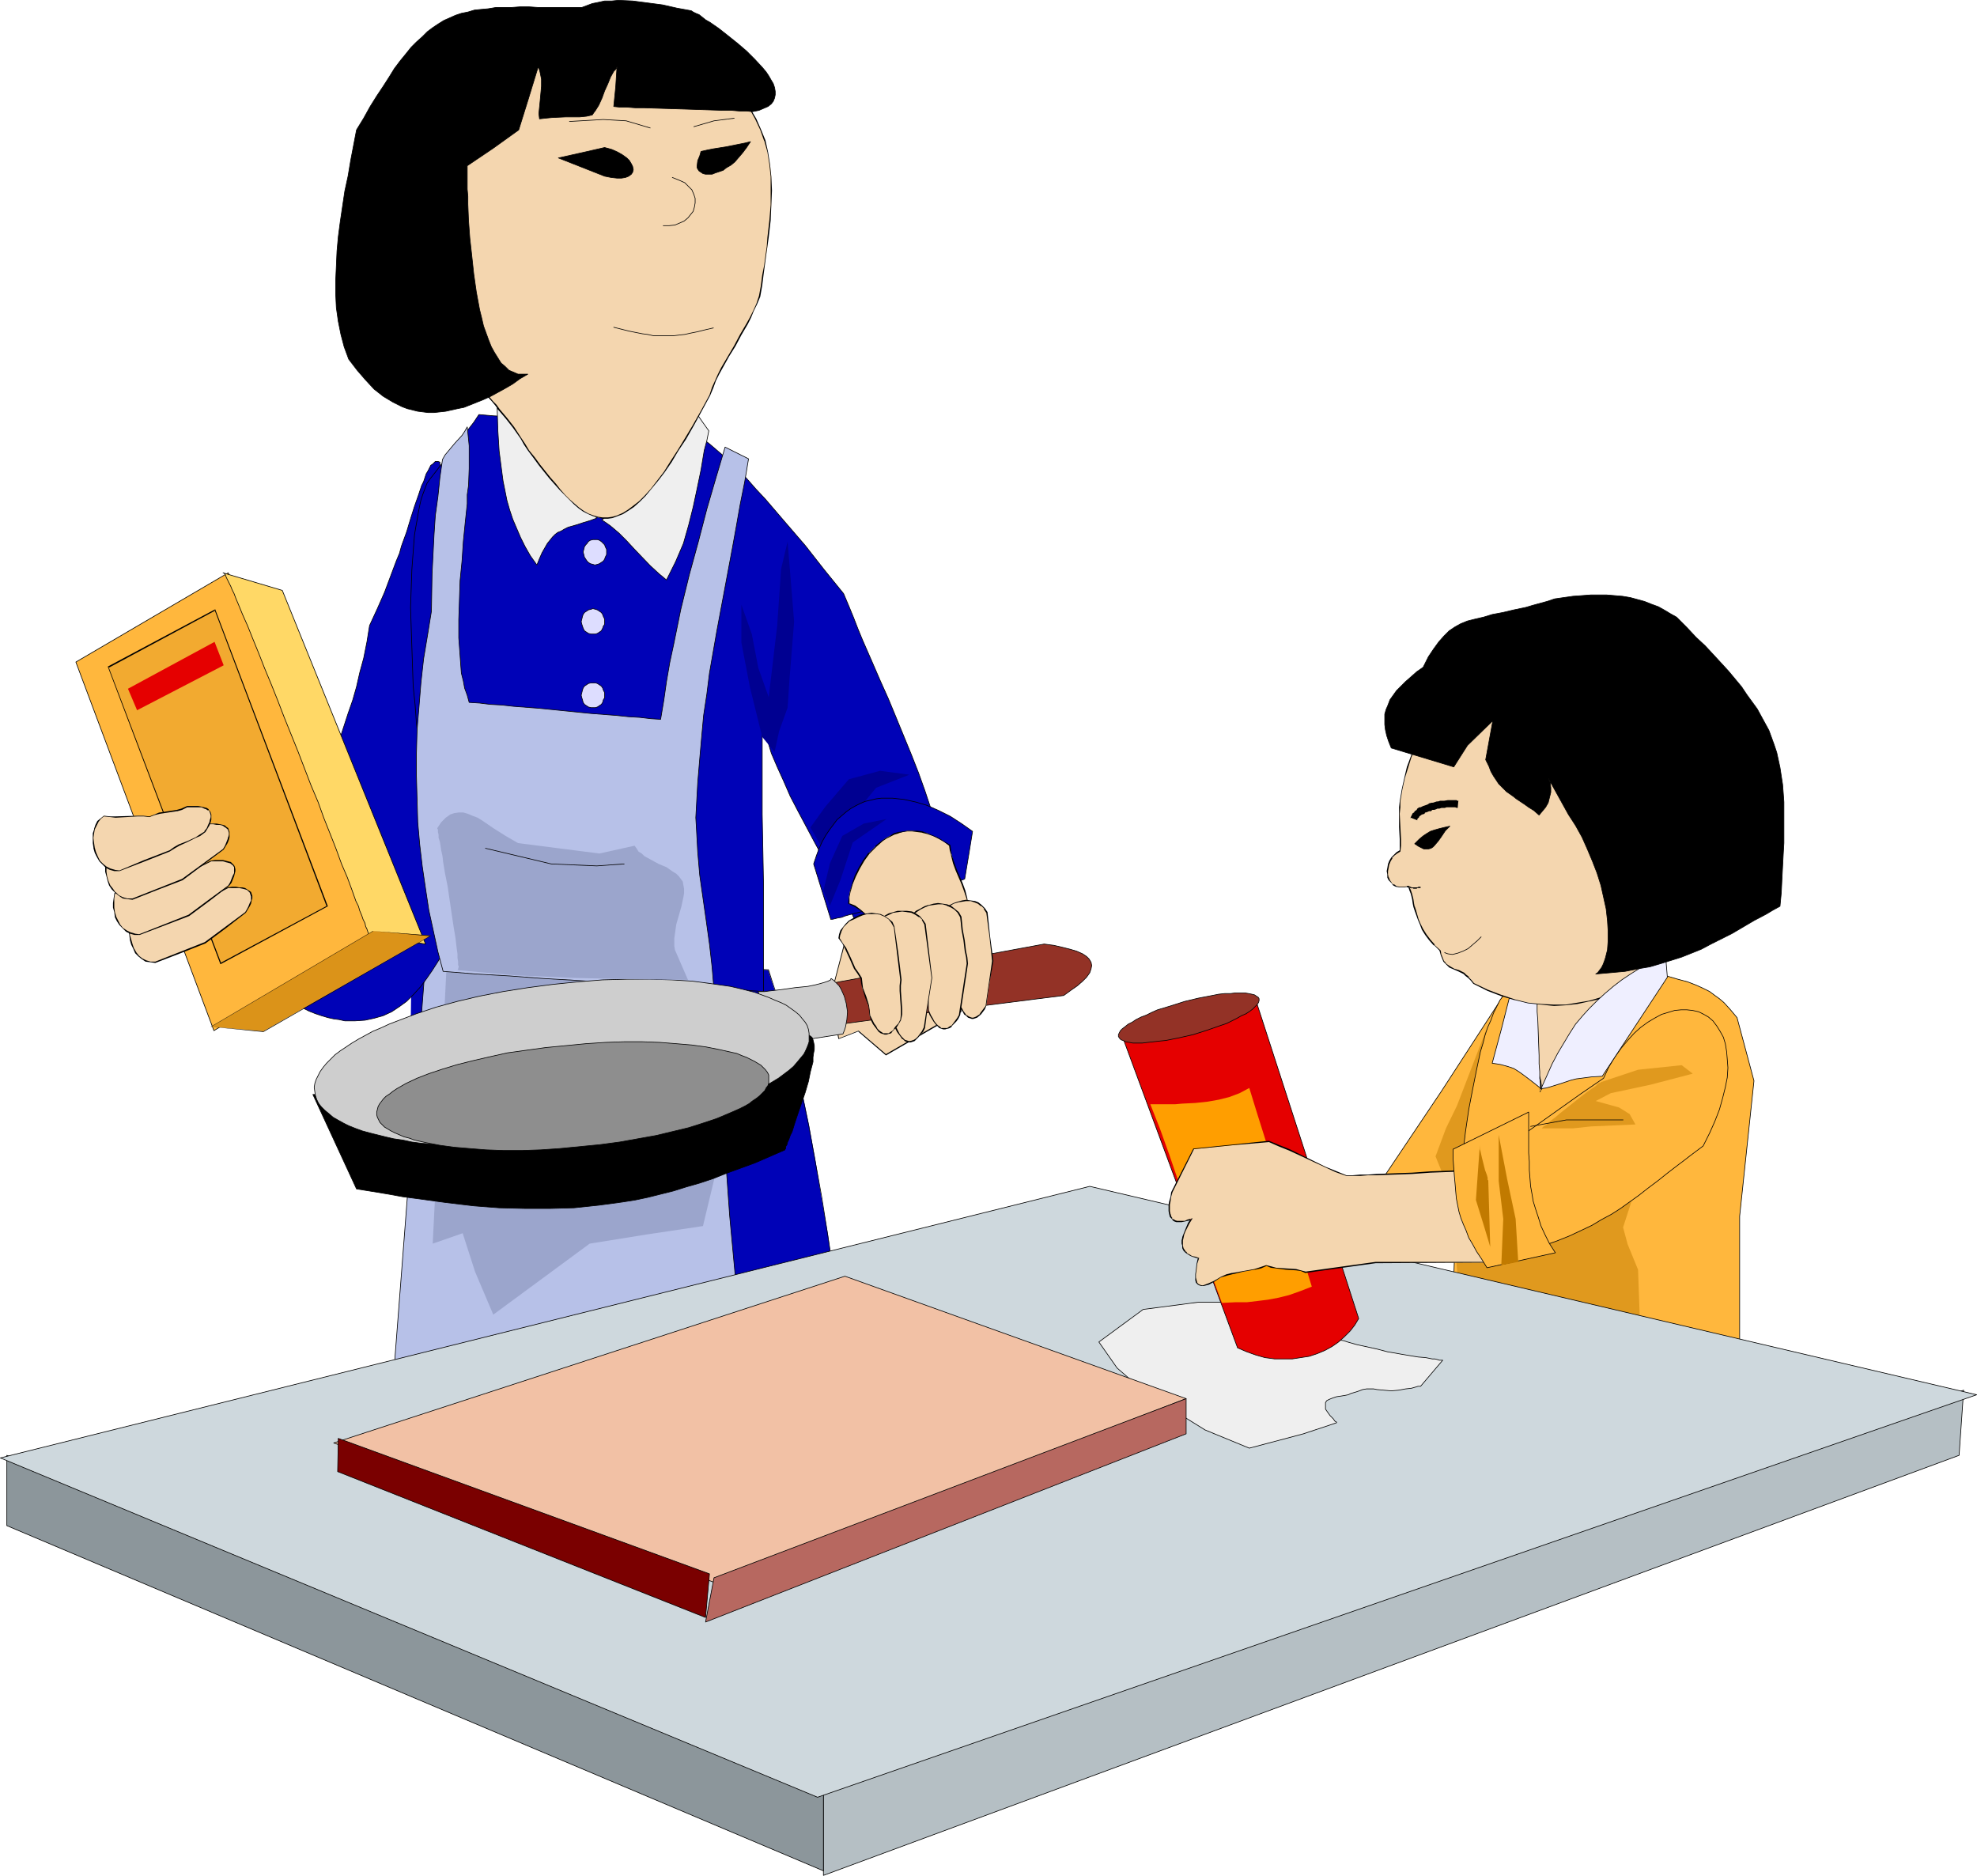 <?xml version="1.0" encoding="UTF-8" standalone="no"?>
<svg
   version="1.0"
   width="129.809mm"
   height="123.145mm"
   id="svg92"
   sodipodi:docname="Child Cooking With Mom 2.wmf"
   xmlns:inkscape="http://www.inkscape.org/namespaces/inkscape"
   xmlns:sodipodi="http://sodipodi.sourceforge.net/DTD/sodipodi-0.dtd"
   xmlns="http://www.w3.org/2000/svg"
   xmlns:svg="http://www.w3.org/2000/svg">
  <sodipodi:namedview
     id="namedview92"
     pagecolor="#ffffff"
     bordercolor="#000000"
     borderopacity="0.25"
     inkscape:showpageshadow="2"
     inkscape:pageopacity="0.0"
     inkscape:pagecheckerboard="0"
     inkscape:deskcolor="#d1d1d1"
     inkscape:document-units="mm" />
  <defs
     id="defs1">
    <pattern
       id="WMFhbasepattern"
       patternUnits="userSpaceOnUse"
       width="6"
       height="6"
       x="0"
       y="0" />
  </defs>
  <path
     style="fill:#b5bfc4;fill-opacity:1;fill-rule:evenodd;stroke:#000000;stroke-width:0.162px;stroke-linecap:round;stroke-linejoin:round;stroke-miterlimit:4;stroke-dasharray:none;stroke-opacity:1"
     d="m 204.343,440.945 282.961,-95.995 -1.131,16.161 -281.83,104.237 z"
     id="path1" />
  <path
     style="fill:#8c969b;fill-opacity:1;fill-rule:evenodd;stroke:#000000;stroke-width:0.162px;stroke-linecap:round;stroke-linejoin:round;stroke-miterlimit:4;stroke-dasharray:none;stroke-opacity:1"
     d="m 1.697,361.111 v 17.454 L 204.343,464.217 v -20.847 z"
     id="path2" />
  <path
     style="fill:#ffb73d;fill-opacity:1;fill-rule:evenodd;stroke:#000000;stroke-width:0.162px;stroke-linecap:round;stroke-linejoin:round;stroke-miterlimit:4;stroke-dasharray:none;stroke-opacity:1"
     d="m 377.416,240.391 -19.715,30.382 -16.16,24.079 26.018,-1.293 z"
     id="path3" />
  <path
     style="fill:#e0991e;fill-opacity:1;fill-rule:evenodd;stroke:none"
     d="m 358.348,292.105 -2.101,-5.171 2.586,-6.949 2.747,-5.656 7.272,-18.908 -0.97,31.029 z"
     id="path4" />
  <path
     style="fill:#ffb73d;fill-opacity:1;fill-rule:evenodd;stroke:#000000;stroke-width:0.162px;stroke-linecap:round;stroke-linejoin:round;stroke-miterlimit:4;stroke-dasharray:none;stroke-opacity:1"
     d="m 398.586,239.583 -2.424,-0.485 -2.262,-0.485 -2.101,-0.162 -1.939,-0.162 -1.939,0.162 -1.778,0.162 -1.616,0.323 -1.616,0.323 -1.454,0.485 -1.454,0.646 -1.293,0.808 -1.293,0.97 -1.131,0.97 -1.131,1.131 -0.97,1.131 -0.97,1.454 -0.97,1.293 -0.808,1.616 -0.808,1.616 -0.646,1.778 -0.808,1.778 -0.646,1.939 -0.485,1.939 -0.646,2.101 -0.485,2.263 -0.485,2.263 -0.97,4.848 -0.97,5.01 -0.808,5.495 -2.586,21.655 -0.162,9.696 -0.323,9.535 71.104,12.767 v -32.645 l 3.555,-33.614 -4.202,-15.676 -1.616,-1.939 -1.616,-1.778 -1.131,-0.97 -1.131,-0.808 -1.293,-0.97 -1.616,-0.808 -1.778,-0.808 -2.101,-0.808 -2.424,-0.646 -2.747,-0.808 -1.616,-0.485 -1.616,-0.323 -1.778,-0.323 -1.778,-0.323 -1.778,-0.323 -2.101,-0.162 -2.101,-0.323 z"
     id="path5" />
  <path
     style="fill:#0002b7;fill-opacity:1;fill-rule:evenodd;stroke:none"
     d="m 102.212,232.31 -1.939,151.103 115.705,-2.101 -1.293,-9.05 -1.293,-9.212 -2.586,-18.746 -2.586,-19.07 -1.454,-9.373 -1.293,-9.535 -1.616,-9.212 -1.454,-8.888 -1.616,-8.888 -1.778,-8.565 -0.97,-4.04 -0.97,-4.04 -0.97,-3.879 -0.97,-3.879 -1.131,-3.717 -1.131,-3.717 -1.131,-3.394 -1.131,-3.394 -5.656,-0.485 -5.656,-0.323 -11.15,-1.131 -10.827,-1.131 -10.827,-1.131 -10.989,-1.293 -10.827,-1.131 -11.15,-0.97 -5.494,-0.485 z"
     id="path6" />
  <path
     style="fill:#000000;fill-opacity:1;fill-rule:evenodd;stroke:none"
     d="m 102.212,232.149 -1.939,151.264 115.705,-1.939 -1.293,-9.212 -1.293,-9.212 -2.586,-18.746 -2.586,-19.07 -1.293,-9.373 -1.454,-9.535 -1.454,-9.212 -1.616,-8.888 -1.616,-8.888 -1.778,-8.565 -0.97,-4.04 -0.808,-4.04 -0.97,-3.879 -1.131,-3.879 -0.97,-3.717 -1.131,-3.717 -1.131,-3.394 -1.131,-3.555 -5.818,-0.323 -5.656,-0.485 -11.15,-0.97 -10.827,-1.131 -10.827,-1.131 -10.989,-1.293 -10.827,-1.131 -11.15,-0.97 -5.494,-0.485 -5.818,-0.485 v 0.162 l 5.818,0.485 5.494,0.323 11.15,1.131 10.827,1.131 10.989,1.131 10.827,1.131 10.827,1.293 11.15,0.97 5.656,0.485 5.656,0.323 v 0 l 1.131,3.394 1.131,3.394 1.131,3.717 0.97,3.717 1.131,3.879 0.97,3.879 0.97,4.04 0.808,4.04 1.778,8.565 1.616,8.888 1.616,8.888 1.454,9.212 1.454,9.535 1.293,9.373 2.586,19.07 2.586,18.746 1.293,9.212 1.293,9.05 h 0.162 l -115.705,1.939 v 0.162 l 1.939,-151.103 v 0 z"
     id="path7" />
  <path
     style="fill:#b7c1e8;fill-opacity:1;fill-rule:evenodd;stroke:#000000;stroke-width:0.162px;stroke-linecap:round;stroke-linejoin:round;stroke-miterlimit:4;stroke-dasharray:none;stroke-opacity:1"
     d="m 178.649,238.128 0.162,15.999 0.485,15.838 0.646,15.838 1.131,15.838 1.454,15.676 1.616,15.514 2.101,15.514 2.262,15.514 -46.056,-3.071 -46.056,-2.909 4.848,-62.865 4.848,-62.704 h 0.162 0.323 0.323 l 1.131,0.162 h 1.293 l 1.616,0.162 1.939,0.162 2.424,0.162 2.424,0.162 2.747,0.323 2.909,0.162 3.07,0.323 3.07,0.162 6.787,0.485 13.736,1.293 6.626,0.485 3.07,0.162 2.909,0.323 2.909,0.162 2.586,0.323 2.424,0.162 2.101,0.162 1.939,0.162 1.454,0.162 h 1.293 0.485 l 0.323,0.162 h 0.323 0.162 0.162 z"
     id="path8" />
  <path
     style="fill:#0002b7;fill-opacity:1;fill-rule:evenodd;stroke:#000000;stroke-width:0.162px;stroke-linecap:round;stroke-linejoin:round;stroke-miterlimit:4;stroke-dasharray:none;stroke-opacity:1"
     d="m 109.161,114.66 -0.485,-0.162 h -0.323 -0.323 l -0.323,0.323 -0.323,0.323 -0.485,0.323 -0.323,0.646 -0.323,0.646 -0.485,0.808 -0.323,0.97 -0.323,0.97 -0.485,0.97 -0.808,2.424 -0.97,2.747 -0.97,3.071 -0.97,3.232 -1.293,3.555 -0.485,1.778 -0.808,1.939 -1.454,3.879 -1.454,3.879 -1.778,4.04 -1.939,4.202 -0.646,4.04 -0.808,4.04 -0.97,3.555 -0.808,3.555 -0.97,3.394 -1.131,3.232 -2.101,6.464 -2.101,6.464 -1.131,3.232 -0.97,3.394 -0.97,3.394 -0.808,3.717 -0.97,4.04 -0.646,4.04 -0.646,2.101 -0.646,1.939 -1.778,3.879 -1.778,3.717 -1.939,3.555 -2.101,3.717 -1.778,3.555 -0.97,1.939 -0.808,1.939 -0.646,2.101 -0.646,2.101 0.646,0.323 0.646,0.485 1.778,0.97 1.778,1.293 2.101,1.293 1.939,1.293 1.778,1.131 1.778,1.131 0.646,0.323 0.646,0.323 1.616,0.646 1.454,0.485 1.616,0.485 1.454,0.323 1.293,0.162 1.454,0.323 h 2.586 l 2.424,-0.162 2.262,-0.485 2.262,-0.646 2.101,-0.97 1.939,-1.293 1.778,-1.293 1.778,-1.778 1.616,-1.778 1.454,-1.939 1.454,-2.101 1.454,-2.263 1.293,-2.424 z"
     id="path9" />
  <path
     style="fill:#f4d6af;fill-opacity:1;fill-rule:evenodd;stroke:none"
     d="m 381.133,240.552 0.162,1.293 0.162,1.293 v 2.586 l -0.162,2.424 -0.323,2.586 -0.162,2.586 -0.323,2.586 v 2.586 l 0.162,1.293 0.323,1.131 -0.162,1.293 0.162,1.293 0.646,2.263 0.323,1.131 0.323,1.131 0.162,1.293 -0.162,1.293 0.808,-1.293 0.808,-1.293 2.101,-2.747 2.101,-2.909 2.586,-2.909 5.171,-5.818 2.747,-2.909 2.586,-2.747 2.586,-2.424 2.424,-2.424 0.97,-0.97 1.131,-0.97 0.97,-0.808 0.97,-0.808 0.808,-0.646 0.808,-0.646 0.646,-0.323 0.646,-0.323 0.485,-0.323 h 0.323 0.162 l 0.162,0.162 -0.485,0.162 h -0.646 -0.808 l -0.808,0.162 -0.97,0.162 h -0.97 l -2.424,0.323 -2.424,0.162 -2.909,0.323 -5.818,0.485 -2.909,0.323 -2.747,0.162 -2.424,0.162 -2.262,0.323 h -0.97 -0.97 l -0.808,0.162 h -0.646 -0.485 l -0.323,0.162 z"
     id="path10" />
  <path
     style="fill:#000000;fill-opacity:1;fill-rule:evenodd;stroke:none"
     d="m 380.972,240.391 0.162,1.454 0.162,1.293 0.162,2.586 -0.323,2.424 -0.323,2.586 -0.162,2.586 -0.162,2.586 v 2.586 1.293 l 0.323,1.131 -0.162,1.293 0.162,1.293 0.646,2.424 0.485,1.131 0.323,1.131 v -0.162 1.293 l -0.162,1.778 1.131,-1.616 0.808,-1.454 1.939,-2.747 2.262,-2.747 2.586,-3.071 5.171,-5.818 h -0.162 l 2.747,-2.909 2.586,-2.586 2.586,-2.586 2.424,-2.263 1.131,-0.97 v 0 l 1.131,-0.97 0.97,-0.808 0.808,-0.808 0.97,-0.646 0.646,-0.646 0.808,-0.485 0.485,-0.323 0.485,-0.162 v 0 l 0.323,-0.162 0.162,0.162 -0.162,-0.162 0.162,0.323 0.162,-0.323 -0.485,0.162 h -0.646 l -0.808,0.162 h -0.808 l -0.97,0.162 -0.97,0.162 -2.424,0.162 -2.424,0.162 -2.909,0.323 -5.818,0.485 -2.909,0.323 -2.747,0.162 -2.424,0.323 -2.262,0.162 h -0.97 l -0.97,0.162 h -0.808 -0.646 l -0.485,0.162 h -0.323 -0.485 l 0.162,0.323 h 0.323 l 0.323,-0.162 h 0.485 l 0.646,-0.162 h 0.808 0.97 l 0.97,-0.162 2.262,-0.162 2.424,-0.162 2.747,-0.323 2.909,-0.162 5.818,-0.485 2.909,-0.323 2.424,-0.323 2.424,-0.162 0.97,-0.162 h 0.97 l 0.808,-0.162 h 0.808 l 0.646,-0.162 h 0.646 l -0.162,-0.323 -0.323,-0.162 h -0.485 l -0.485,0.323 -0.485,0.323 -0.808,0.485 -0.646,0.485 -0.808,0.808 -0.97,0.646 -0.97,0.808 -1.131,0.97 v 0.162 l -1.131,0.97 -2.424,2.263 -2.586,2.586 -2.586,2.586 -2.586,2.909 h -0.162 l -5.171,5.979 -2.424,2.909 -2.262,2.909 -1.939,2.747 -0.97,1.293 -0.808,1.293 h 0.323 l 0.162,-1.293 -0.162,-1.293 -0.323,-1.131 -0.323,-1.131 -0.646,-2.263 v 0 l -0.162,-1.293 0.162,-1.293 -0.323,-1.131 -0.162,-1.293 v -2.586 l 0.162,-2.586 0.323,-2.586 0.323,-2.586 0.162,-2.424 v -2.586 l -0.162,-1.293 -0.323,-1.293 v 0.162 z"
     id="path11" />
  <path
     style="fill:#0002b7;fill-opacity:1;fill-rule:evenodd;stroke:#000000;stroke-width:0.162px;stroke-linecap:round;stroke-linejoin:round;stroke-miterlimit:4;stroke-dasharray:none;stroke-opacity:1"
     d="m 171.861,107.065 2.101,1.454 2.101,1.616 2.262,1.939 2.262,1.939 2.262,2.263 2.424,2.424 2.262,2.586 2.424,2.586 4.848,5.656 5.01,5.818 4.686,5.979 4.848,5.979 1.293,3.071 1.131,2.747 1.131,2.909 1.131,2.747 2.262,5.171 2.101,4.848 2.101,4.687 1.939,4.687 3.717,9.05 1.778,4.525 1.616,4.525 1.616,4.848 1.616,5.171 1.454,5.333 0.646,2.909 0.808,2.909 0.646,3.071 0.646,3.071 0.808,3.394 0.646,3.394 h -25.371 l -1.454,-3.232 -1.778,-3.555 -1.778,-3.555 -1.939,-3.717 -4.04,-7.434 -4.04,-7.596 -1.939,-3.717 -1.616,-3.717 -1.616,-3.555 -1.454,-3.394 -0.97,-3.232 -0.485,-1.616 -0.323,-1.454 -0.162,-1.454 -0.323,-1.293 v -1.454 -1.131 9.212 8.888 8.727 l 0.162,8.565 0.162,8.727 v 8.565 9.05 9.05 l -39.754,-2.909 -39.754,-2.909 -0.808,-3.394 -0.646,-3.394 -0.485,-3.394 -0.323,-3.232 -0.485,-6.464 -0.162,-6.464 v -6.464 l -0.485,-6.464 -0.323,-3.232 -0.485,-3.232 -0.646,-3.394 -0.808,-3.394 -0.485,-3.879 -0.485,-4.363 -0.323,-4.525 -0.485,-4.687 -0.162,-4.848 -0.162,-4.848 -0.162,-4.848 -0.162,-5.01 0.162,-4.687 0.162,-4.687 0.323,-4.363 0.323,-4.202 0.323,-1.939 0.323,-1.778 0.323,-1.939 0.323,-1.616 0.323,-1.454 0.485,-1.454 0.485,-1.293 0.485,-1.293 0.646,-0.97 0.646,-0.808 1.131,-1.454 0.97,-1.293 0.808,-0.97 0.646,-0.97 0.646,-0.808 0.97,-1.293 0.97,-1.293 0.646,-0.646 0.646,-0.97 0.808,-0.97 0.97,-1.293 1.131,-1.454 0.646,-0.97 0.646,-0.97 3.717,0.323 3.555,0.162 3.394,0.162 3.232,0.323 6.464,0.646 6.141,0.485 6.302,0.646 6.302,0.485 3.394,0.323 3.394,0.162 3.394,0.323 z"
     id="path12" />
  <path
     style="fill:#e0991e;fill-opacity:1;fill-rule:evenodd;stroke:none"
     d="m 406.504,293.075 -3.717,11.474 1.131,4.202 2.586,6.303 0.485,13.575 -44.925,-7.757 -1.131,-13.575 z"
     id="path13" />
  <path
     style="fill:#9ba5cc;fill-opacity:1;fill-rule:evenodd;stroke:none"
     d="m 110.777,240.714 -3.394,67.875 7.434,-2.586 3.07,9.535 2.262,5.333 2.262,5.333 23.917,-17.615 14.059,-2.263 14.059,-2.101 6.949,-28.928 -5.01,-16.484 -5.01,-16.322 -30.381,-0.808 z"
     id="path14" />
  <path
     style="fill:#efefff;fill-opacity:1;fill-rule:evenodd;stroke:#000000;stroke-width:0.162px;stroke-linecap:round;stroke-linejoin:round;stroke-miterlimit:4;stroke-dasharray:none;stroke-opacity:1"
     d="m 382.426,270.127 -1.616,-1.293 -1.454,-1.131 -1.293,-0.97 -1.131,-0.808 -1.293,-0.808 -1.454,-0.485 -1.778,-0.485 -0.97,-0.162 -1.131,-0.162 2.262,-8.404 2.101,-8.242 1.454,-0.323 3.717,-0.808 1.616,-0.485 v 0.97 0.646 2.101 1.778 l 0.162,1.939 0.162,4.525 0.162,4.363 v 2.101 l 0.162,1.939 v 1.616 l 0.162,1.293 v 0.485 0.323 l 0.162,0.323 z"
     id="path15" />
  <path
     style="fill:#ffb73d;fill-opacity:1;fill-rule:evenodd;stroke:#000000;stroke-width:0.162px;stroke-linecap:round;stroke-linejoin:round;stroke-miterlimit:4;stroke-dasharray:none;stroke-opacity:1"
     d="M 18.826,164.274 53.086,255.744 94.455,230.371 56.641,142.134 Z"
     id="path16" />
  <path
     style="fill:#ffd866;fill-opacity:1;fill-rule:evenodd;stroke:#000000;stroke-width:0.162px;stroke-linecap:round;stroke-linejoin:round;stroke-miterlimit:4;stroke-dasharray:none;stroke-opacity:1"
     d="m 55.348,142.134 14.706,4.363 35.552,87.753 -13.898,-2.101 v -0.162 l -0.162,-0.162 -0.162,-0.323 -0.162,-0.485 -0.162,-0.485 -0.323,-0.646 -0.162,-0.808 -0.485,-0.97 -0.323,-0.97 -0.485,-1.131 -0.323,-1.131 -0.646,-1.293 -0.97,-2.747 -1.131,-3.071 -1.454,-3.394 -1.293,-3.555 -1.454,-3.717 -1.616,-4.04 -1.454,-4.04 -1.778,-4.202 -3.232,-8.404 -3.394,-8.404 -1.616,-4.202 -1.616,-4.04 -1.616,-3.879 -1.454,-3.717 -1.454,-3.555 -1.293,-3.232 -1.293,-2.909 -1.131,-2.747 -0.485,-1.131 -0.485,-1.293 -0.485,-0.97 -0.323,-0.808 -0.485,-0.97 -0.323,-0.646 -0.323,-0.646 -0.162,-0.485 -0.162,-0.323 -0.323,-0.323 v 0 z"
     id="path17" />
  <path
     style="fill:#db9319;fill-opacity:1;fill-rule:evenodd;stroke:none"
     d="m 52.439,254.774 40.077,-23.756 14.382,1.131 -41.531,23.756 z"
     id="path18" />
  <path
     style="fill:#000000;fill-opacity:1;fill-rule:evenodd;stroke:none"
     d="m 52.439,254.774 v 0 l 40.238,-23.756 h -0.162 l 14.382,1.293 v -0.162 L 65.367,255.905 52.439,254.774 h -0.162 l 13.09,1.293 41.693,-23.918 -14.544,-1.131 -40.238,23.756 z"
     id="path19" />
  <path
     style="fill:#b7c1e8;fill-opacity:1;fill-rule:evenodd;stroke:#000000;stroke-width:0.162px;stroke-linecap:round;stroke-linejoin:round;stroke-miterlimit:4;stroke-dasharray:none;stroke-opacity:1"
     d="m 115.948,105.934 0.162,1.454 0.162,1.616 0.162,1.616 v 1.778 1.939 1.939 l -0.162,4.202 -0.323,2.263 v 2.263 l -0.485,4.525 -0.485,4.848 -0.323,4.848 -0.485,4.848 -0.162,4.848 -0.162,4.848 v 4.525 l 0.323,4.363 0.162,2.263 0.162,2.101 0.485,1.939 0.323,1.778 0.646,1.778 0.485,1.778 2.586,0.162 2.586,0.323 2.909,0.162 2.909,0.323 6.302,0.485 6.464,0.646 6.464,0.646 6.302,0.485 3.07,0.323 2.747,0.162 2.747,0.323 2.424,0.162 0.808,-4.848 0.646,-4.525 0.808,-4.687 0.97,-4.525 1.778,-8.727 2.101,-8.565 2.262,-8.242 2.101,-8.08 2.262,-7.757 2.262,-7.596 2.909,1.454 2.909,1.454 -0.97,5.818 -1.131,5.656 -0.97,5.495 -0.97,5.333 -1.939,10.343 -1.939,10.343 -1.778,10.181 -0.646,5.171 -0.808,5.333 -0.485,5.333 -0.485,5.495 -0.485,5.818 -0.323,5.818 -0.162,2.909 0.162,2.747 0.323,5.818 0.485,5.656 1.616,11.313 0.808,5.818 0.646,5.656 0.485,5.818 -8.08,-0.646 -8.403,-0.485 -8.403,-0.646 -8.726,-0.646 -8.565,-0.485 -8.565,-0.646 -8.403,-0.485 -8.08,-0.646 -1.293,-4.848 -1.131,-5.171 -1.131,-5.171 -0.808,-5.333 -0.808,-5.495 -0.646,-5.495 -0.485,-5.495 -0.162,-5.656 -0.162,-5.818 v -5.656 l 0.162,-5.818 0.485,-5.818 0.485,-5.979 0.646,-5.818 0.97,-5.818 0.97,-5.979 0.162,-9.373 0.485,-9.535 0.323,-4.848 0.646,-4.687 0.485,-4.687 0.646,-4.525 0.646,-1.131 0.808,-0.97 1.616,-1.939 1.778,-1.939 0.646,-0.97 z"
     id="path20" />
  <path
     style="fill:#ced8dd;fill-opacity:1;fill-rule:evenodd;stroke:#000000;stroke-width:0.162px;stroke-linecap:round;stroke-linejoin:round;stroke-miterlimit:4;stroke-dasharray:none;stroke-opacity:1"
     d="M 0.081,361.758 270.437,294.368 490.536,346.082 202.889,445.955 Z"
     id="path21" />
  <path
     style="fill:#efefef;fill-opacity:1;fill-rule:evenodd;stroke:#000000;stroke-width:0.162px;stroke-linecap:round;stroke-linejoin:round;stroke-miterlimit:4;stroke-dasharray:none;stroke-opacity:1"
     d="m 304.535,323.134 h -7.272 l -13.574,1.778 -10.989,8.08 4.525,6.464 7.272,6.303 14.544,9.05 10.989,4.525 13.413,-3.555 8.242,-2.747 v -0.162 l -0.323,-0.162 -0.162,-0.162 -0.323,-0.485 -0.808,-0.808 -0.808,-1.131 -0.323,-0.485 v -0.646 -0.485 -0.485 l 0.323,-0.485 0.646,-0.323 0.808,-0.323 0.97,-0.323 1.131,-0.162 0.97,-0.162 0.808,-0.162 0.646,-0.323 1.131,-0.323 0.97,-0.323 0.808,-0.323 0.97,-0.162 h 1.131 0.646 l 0.808,0.162 1.778,0.162 1.778,0.162 1.778,-0.162 1.778,-0.323 1.454,-0.162 1.131,-0.323 0.485,-0.162 h 0.323 0.162 0.162 l 5.494,-6.464 h -0.162 -0.162 -0.485 l -0.485,-0.162 -0.646,-0.162 h -0.646 l -1.616,-0.323 -1.939,-0.162 -1.939,-0.323 -1.939,-0.323 -1.778,-0.323 -0.97,-0.162 -0.97,-0.162 -2.424,-0.646 -5.171,-1.131 -2.262,-0.646 -0.97,-0.323 -0.97,-0.162 -0.808,-0.162 -0.485,-0.162 -0.323,-0.162 h -0.162 z"
     id="path22" />
  <path
     style="fill:#f2c1a5;fill-opacity:1;fill-rule:evenodd;stroke:#000000;stroke-width:0.162px;stroke-linecap:round;stroke-linejoin:round;stroke-miterlimit:4;stroke-dasharray:none;stroke-opacity:1"
     d="M 82.82,358.041 177.194,392.625 294.354,347.052 209.676,316.669 Z"
     id="path23" />
  <path
     style="fill:#7a0000;fill-opacity:1;fill-rule:evenodd;stroke:#000000;stroke-width:0.162px;stroke-linecap:round;stroke-linejoin:round;stroke-miterlimit:4;stroke-dasharray:none;stroke-opacity:1"
     d="m 83.951,356.91 -0.162,8.242 91.304,36.2 0.97,-10.828 z"
     id="path24" />
  <path
     style="fill:#b76860;fill-opacity:1;fill-rule:evenodd;stroke:#000000;stroke-width:0.162px;stroke-linecap:round;stroke-linejoin:round;stroke-miterlimit:4;stroke-dasharray:none;stroke-opacity:1"
     d="m 177.194,391.494 117.16,-44.442 v 8.727 l -119.261,46.705 z"
     id="path25" />
  <path
     style="fill:#f4d6af;fill-opacity:1;fill-rule:evenodd;stroke:none"
     d="m 349.46,219.867 -1.131,0.323 h -0.97 l -0.808,-0.323 -0.646,-0.323 -0.646,-0.485 -0.485,-0.646 -0.323,-0.646 -0.162,-0.808 v -0.808 l 0.162,-0.808 0.162,-0.97 0.323,-0.808 0.485,-0.646 0.485,-0.646 0.808,-0.646 0.646,-0.485 0.162,-1.293 v -1.616 l -0.162,-3.071 v -3.232 -1.616 -1.454 l 0.646,-2.909 0.646,-2.909 0.646,-2.747 0.808,-2.586 1.131,-2.424 0.97,-2.101 1.293,-2.101 1.293,-1.939 1.454,-1.939 1.454,-1.616 1.616,-1.454 1.616,-1.454 1.778,-1.131 1.778,-1.293 1.939,-0.808 1.939,-0.97 1.939,-0.646 1.939,-0.646 2.101,-0.485 2.101,-0.323 2.101,-0.323 h 2.101 2.101 l 2.262,0.162 2.101,0.162 2.101,0.323 2.101,0.485 2.262,0.485 2.101,0.646 1.939,0.808 2.101,0.808 1.939,0.97 2.101,0.97 1.778,1.131 1.939,1.293 1.778,1.293 1.778,1.454 1.616,1.454 1.616,1.616 1.454,1.454 1.454,1.778 1.293,1.778 1.293,1.939 0.97,1.939 1.131,1.939 0.808,2.101 0.646,2.101 0.646,2.263 0.485,2.263 0.485,2.263 0.162,2.424 v 2.424 l -0.162,2.424 -0.323,2.586 -0.323,2.586 -0.646,2.586 -0.808,2.586 -0.97,2.747 -1.293,2.747 -1.454,2.747 -1.616,2.909 -1.778,2.747 -1.939,2.909 -2.262,2.909 -2.101,1.778 -2.262,1.616 -2.262,1.454 -2.424,1.454 -2.586,1.131 -2.747,0.97 -2.747,0.808 -2.909,0.485 -2.909,0.323 -2.909,0.162 -3.232,-0.162 -3.232,-0.485 -3.232,-0.646 -3.394,-1.131 -3.394,-1.293 -3.555,-1.616 -0.485,-0.97 -0.646,-0.646 -0.646,-0.485 -0.646,-0.485 -1.293,-0.646 -1.131,-0.485 -1.131,-0.485 -0.485,-0.323 -0.485,-0.485 -0.323,-0.485 -0.485,-0.808 -0.323,-0.808 -0.162,-1.131 -1.454,-1.293 -1.131,-1.454 -0.97,-1.293 -0.808,-1.131 -0.485,-1.293 -0.485,-1.131 -0.808,-2.263 -0.323,-0.97 -0.162,-0.808 -0.162,-1.131 -0.162,-0.646 -0.162,-0.646 -0.323,-0.808 z"
     id="path26" />
  <path
     style="fill:#000000;fill-opacity:1;fill-rule:evenodd;stroke:none"
     d="m 349.621,219.867 -1.293,0.162 h -0.97 l -0.808,-0.162 v 0 l -0.646,-0.485 v 0.162 l -0.646,-0.485 h 0.162 l -0.485,-0.646 -0.323,-0.808 v 0.162 l -0.162,-0.808 v -0.808 l 0.162,-0.808 0.162,-0.97 v 0.162 l 0.323,-0.808 0.485,-0.808 h -0.162 l 0.646,-0.646 v 0 l 0.646,-0.485 0.808,-0.485 0.162,-1.454 v -1.616 l -0.162,-3.071 -0.162,-3.232 0.162,-1.616 v -1.454 l 0.485,-2.909 0.646,-2.909 v 0 l 0.808,-2.586 0.808,-2.586 1.131,-2.424 0.97,-2.263 1.293,-2.101 1.293,-1.939 1.454,-1.778 h -0.162 l 1.616,-1.778 1.454,-1.454 v 0.162 l 1.778,-1.454 1.778,-1.293 1.778,-1.131 1.778,-0.97 1.939,-0.808 1.939,-0.808 2.101,-0.485 h -0.162 l 2.101,-0.485 2.101,-0.323 2.101,-0.323 h 2.101 2.101 l 2.262,0.162 2.101,0.162 2.101,0.323 2.101,0.323 v 0 l 2.101,0.646 2.101,0.646 2.101,0.808 2.101,0.808 1.939,0.97 1.939,0.97 1.939,1.131 1.939,1.293 1.778,1.293 1.616,1.293 v 0 l 1.778,1.454 1.616,1.616 1.454,1.616 h -0.162 l 1.454,1.778 1.293,1.778 1.293,1.778 0.97,1.939 1.131,2.101 0.808,1.939 0.808,2.101 0.646,2.263 v 0 l 0.323,2.263 0.485,2.263 0.162,2.424 v 2.424 l -0.162,2.424 -0.162,2.586 -0.485,2.586 -0.646,2.586 v -0.162 l -0.808,2.747 -0.97,2.747 -1.293,2.747 -1.293,2.747 -1.616,2.747 -1.778,2.909 -2.101,2.909 -2.262,2.909 0.162,-0.162 -2.262,1.778 -2.101,1.616 -2.424,1.616 -2.424,1.293 -2.586,1.131 -2.586,0.97 -2.747,0.808 v 0 l -2.909,0.485 -2.909,0.485 h -2.909 l -3.232,-0.162 -3.232,-0.323 -3.232,-0.808 v 0 l -3.394,-1.131 -3.394,-1.293 -3.394,-1.616 v 0 l -0.646,-0.808 v 0 l -0.646,-0.646 v -0.162 l -0.646,-0.485 -0.485,-0.485 -1.293,-0.646 -1.131,-0.323 -1.131,-0.646 -0.485,-0.323 -0.646,-0.485 h 0.162 l -0.485,-0.485 -0.323,-0.808 -0.323,-0.808 v 0.162 l -0.162,-1.131 -1.616,-1.454 h 0.162 l -1.131,-1.293 -0.97,-1.293 -0.808,-1.293 -0.646,-1.293 -0.485,-1.131 -0.646,-2.263 -0.323,-0.97 v 0.162 l -0.162,-0.808 -0.162,-1.131 -0.162,-0.646 v 0 l -0.162,-0.646 -0.323,-0.97 -0.485,-0.97 -0.162,0.162 0.323,0.97 0.323,0.808 0.162,0.646 v 0 l 0.162,0.646 0.162,1.131 0.162,0.808 v 0 l 0.323,0.97 0.808,2.263 0.485,1.131 0.485,1.293 0.808,1.293 0.97,1.293 1.131,1.293 h 0.162 l 1.293,1.293 v 0 l 0.323,1.131 v 0 l 0.323,0.808 0.323,0.808 0.485,0.485 0.485,0.485 0.485,0.485 1.131,0.485 1.131,0.485 1.293,0.646 0.485,0.485 0.646,0.485 v 0 l 0.646,0.646 v 0 l 0.646,0.808 3.555,1.778 3.394,1.293 3.232,0.97 h 0.162 l 3.232,0.808 3.232,0.323 3.232,0.323 2.909,-0.162 2.909,-0.323 2.909,-0.646 h 0.162 l 2.747,-0.646 2.586,-0.97 2.586,-1.131 2.424,-1.454 2.424,-1.454 2.101,-1.616 2.101,-1.939 2.424,-2.747 1.939,-2.909 1.778,-2.909 1.616,-2.747 1.454,-2.747 1.131,-2.747 0.97,-2.747 0.808,-2.747 v 0 l 0.646,-2.586 0.485,-2.586 0.323,-2.586 0.162,-2.424 v -2.424 l -0.323,-2.424 -0.323,-2.263 -0.485,-2.263 v -0.162 l -0.646,-2.101 -0.646,-2.101 -0.97,-2.101 -0.97,-2.101 -1.131,-1.939 -1.131,-1.778 -1.293,-1.778 -1.454,-1.778 h -0.162 l -1.454,-1.616 -1.616,-1.616 -1.616,-1.454 v 0 l -1.778,-1.454 -1.778,-1.293 -1.778,-1.131 -1.939,-1.131 -1.939,-1.131 -2.101,-0.97 -1.939,-0.808 -2.101,-0.808 -2.101,-0.646 -2.101,-0.485 h -0.162 l -2.101,-0.485 -2.101,-0.323 -2.101,-0.162 -2.262,-0.162 h -2.101 l -2.101,0.162 -2.101,0.162 -2.101,0.485 -2.101,0.323 v 0 l -1.939,0.646 -2.101,0.808 -1.778,0.808 -1.939,0.97 -1.778,1.131 -1.778,1.131 -1.616,1.454 v 0 l -1.616,1.616 -1.454,1.616 h -0.162 l -1.293,1.778 -1.454,1.939 -1.131,2.101 -1.131,2.263 -0.97,2.424 -0.97,2.586 -0.646,2.747 v 0 l -0.646,2.909 -0.485,2.909 -0.162,1.454 v 1.616 3.232 l 0.162,3.071 v 1.616 1.293 -0.162 l -0.808,0.485 -0.646,0.646 v 0 l -0.646,0.646 -0.485,0.808 -0.323,0.808 v 0 l -0.162,0.97 -0.162,0.808 0.162,0.808 v 0.808 l 0.323,0.646 0.646,0.646 0.485,0.646 0.646,0.323 0.97,0.162 h 0.97 l 1.131,-0.162 v 0 z"
     id="path27" />
  <path
     style="fill:#000000;fill-opacity:1;fill-rule:evenodd;stroke:none"
     d="m 361.903,198.696 0.162,0.162 -0.646,-0.323 h -2.101 l -0.97,0.162 h -0.323 -0.646 l -0.485,0.162 h -0.323 l -0.485,0.162 -0.485,0.162 h -0.323 l -0.646,0.162 -0.162,0.162 -0.323,0.162 -0.485,0.162 -0.485,0.162 -0.323,0.162 -0.323,0.162 h -0.323 l -0.485,0.323 -0.162,0.323 -0.485,0.323 -0.162,0.323 -0.323,0.162 -0.485,0.97 -0.162,0.485 0.162,-0.323 1.616,0.646 v -0.323 0 l 0.162,-0.162 0.323,-0.323 v -0.162 l 0.485,-0.323 0.162,-0.162 h 0.162 l 0.485,-0.162 0.162,-0.323 h 0.162 l 0.485,-0.162 0.323,-0.162 h 0.485 l 0.323,-0.323 h 0.162 0.323 l 0.485,-0.162 0.323,-0.162 h 0.485 l 0.485,-0.162 h 0.323 0.485 l 0.485,-0.162 h 0.323 1.778 l 0.485,0.162 h 0.162 z"
     id="path28" />
  <path
     style="fill:#000000;fill-opacity:1;fill-rule:evenodd;stroke:none"
     d="m 349.136,220.19 h 0.485 0.162 l 0.162,0.162 h 0.162 v 0 h 0.162 l 0.162,0.162 v -0.162 h 0.162 l 0.162,0.162 h 0.162 v 0 h 0.162 0.162 0.323 l 0.162,-0.162 v 0 h 0.323 0.485 v -0.323 0 h -0.485 l -0.323,0.162 h -0.162 -0.162 -0.162 -0.162 v 0 0 h -0.323 -0.162 -0.162 v 0 0 h -0.162 l -0.162,-0.162 h -0.162 -0.162 v -0.162 h -0.646 z"
     id="path29" />
  <path
     style="fill:none;stroke:#000000;stroke-width:0.162px;stroke-linecap:round;stroke-linejoin:round;stroke-miterlimit:4;stroke-dasharray:none;stroke-opacity:1"
     d="m 358.509,236.351 0.323,0.162 0.485,0.162 1.131,0.162 1.293,-0.323 1.293,-0.485 1.293,-0.646 1.131,-0.97 1.131,-0.97 0.97,-0.97"
     id="path30" />
  <path
     style="fill:#000000;fill-opacity:1;fill-rule:evenodd;stroke:#000000;stroke-width:0.162px;stroke-linecap:round;stroke-linejoin:round;stroke-miterlimit:4;stroke-dasharray:none;stroke-opacity:1"
     d="m 351.076,209.362 1.131,-1.131 0.97,-0.808 0.97,-0.646 0.808,-0.485 0.97,-0.323 1.131,-0.323 1.293,-0.323 1.454,-0.323 -1.131,1.131 -0.97,1.454 -0.808,1.131 -0.97,1.131 -0.323,0.323 -0.485,0.323 -0.646,0.162 h -0.485 -0.646 l -0.646,-0.323 -0.646,-0.323 z"
     id="path31" />
  <path
     style="fill:#ffb73d;fill-opacity:1;fill-rule:evenodd;stroke:#000000;stroke-width:0.162px;stroke-linecap:round;stroke-linejoin:round;stroke-miterlimit:4;stroke-dasharray:none;stroke-opacity:1"
     d="m 422.664,284.348 -3.232,2.424 -1.454,1.131 -1.293,0.97 -2.747,2.101 -2.424,1.939 -2.586,1.939 -2.262,1.778 -4.525,3.232 -2.262,1.454 -2.424,1.293 -2.424,1.454 -2.747,1.293 -2.747,1.293 -3.232,1.293 -3.232,1.131 -3.717,1.293 -0.808,-2.263 -0.808,-2.101 -0.646,-1.778 -0.646,-1.616 -0.646,-1.616 -0.808,-2.586 -0.323,-1.293 -0.162,-1.454 -0.162,-1.293 v -1.454 -1.454 l 0.162,-1.778 0.323,-1.939 0.323,-2.101 0.485,-2.424 5.494,-3.879 11.15,-7.919 5.656,-3.879 1.293,-2.747 1.454,-2.424 1.616,-2.263 1.616,-1.939 1.616,-1.778 1.616,-1.454 1.778,-1.293 1.616,-0.97 1.778,-0.97 1.616,-0.485 1.616,-0.485 1.616,-0.162 h 1.454 l 1.454,0.162 1.454,0.323 1.293,0.646 1.131,0.646 1.131,0.97 0.97,1.293 0.808,1.293 0.808,1.454 0.485,1.616 0.323,1.939 0.162,1.939 0.162,2.101 -0.162,2.424 -0.485,2.424 -0.646,2.586 -0.808,2.909 -1.131,2.909 -1.293,2.909 z"
     id="path32" />
  <path
     style="fill:#e50000;fill-opacity:1;fill-rule:evenodd;stroke:#000000;stroke-width:0.162px;stroke-linecap:round;stroke-linejoin:round;stroke-miterlimit:4;stroke-dasharray:none;stroke-opacity:1"
     d="m 278.356,256.713 28.765,77.733 2.262,0.97 2.262,0.808 2.262,0.646 2.424,0.323 h 2.262 2.101 l 2.101,-0.323 2.101,-0.323 1.939,-0.646 1.939,-0.808 1.778,-0.97 1.616,-1.131 1.454,-1.293 1.454,-1.454 1.131,-1.454 0.97,-1.616 -12.928,-40.079 -12.928,-39.917 -16.483,4.848 -8.242,2.263 z"
     id="path33" />
  <path
     style="fill:#ff9e00;fill-opacity:1;fill-rule:evenodd;stroke:none"
     d="m 285.466,274.005 h 4.202 1.939 l 1.778,-0.162 3.232,-0.162 3.07,-0.323 2.747,-0.485 2.586,-0.646 2.586,-0.97 2.424,-1.293 1.939,6.303 1.939,6.141 3.878,12.282 3.878,12.121 1.939,6.141 1.939,6.303 -2.909,1.131 -2.747,0.97 -2.586,0.646 -2.586,0.485 -2.586,0.323 -2.747,0.323 h -2.909 l -3.232,0.162 -2.262,-6.141 -2.262,-6.141 -4.363,-12.282 -4.202,-12.282 -2.262,-6.303 z"
     id="path34" />
  <path
     style="fill:#f4d6af;fill-opacity:1;fill-rule:evenodd;stroke:none"
     d="m 366.751,290.489 h -1.616 -1.778 l -2.101,0.162 h -1.939 l -4.363,0.162 -4.525,0.323 -4.525,0.162 -4.363,0.162 -2.101,0.162 h -1.939 -1.778 -1.616 l -2.747,-0.97 -2.424,-1.131 -8.888,-4.202 -2.424,-0.97 -2.747,-1.131 -9.211,0.97 -9.534,0.97 -5.333,10.666 -0.162,1.131 -0.323,1.131 -0.162,0.808 v 1.616 l 0.162,0.808 0.162,0.485 0.323,0.485 0.323,0.323 0.485,0.323 0.323,0.162 h 0.646 0.646 l 0.808,-0.162 0.646,-0.162 0.97,-0.323 -0.646,1.131 -0.485,0.97 -0.485,0.808 -0.323,0.97 -0.162,0.808 -0.162,0.646 v 0.808 0.485 l 0.162,0.646 0.323,0.485 0.323,0.485 0.485,0.485 0.485,0.323 0.646,0.323 0.808,0.162 0.808,0.162 -0.323,1.454 -0.323,1.454 v 1.131 0.808 0.646 l 0.162,0.646 0.323,0.323 0.485,0.323 h 0.323 0.646 l 1.131,-0.323 1.454,-0.646 1.616,-0.97 1.454,-0.646 1.454,-0.323 2.747,-0.485 2.747,-0.646 1.454,-0.323 1.454,-0.646 1.293,0.485 1.131,0.162 2.424,0.323 2.586,0.162 1.131,0.162 1.131,0.485 17.453,-2.424 h 27.149 v 0 l -0.162,-0.162 v -0.323 l -0.162,-0.323 -0.162,-1.131 -0.162,-1.293 -0.323,-1.616 -0.323,-1.939 -0.485,-3.879 -0.485,-4.202 -0.162,-1.939 v -1.616 -1.616 -1.293 l 0.162,-0.485 0.162,-0.485 0.162,-0.323 z"
     id="path35" />
  <path
     style="fill:#000000;fill-opacity:1;fill-rule:evenodd;stroke:none"
     d="m 367.074,290.327 h -1.939 -1.778 l -4.04,0.162 -4.363,0.162 -4.525,0.323 -4.525,0.162 -4.363,0.162 -2.101,0.162 h -1.939 l -1.778,0.162 h -1.616 v 0 l -2.747,-1.131 -2.424,-0.97 -8.888,-4.363 -2.424,-0.97 -2.747,-1.131 -9.211,0.97 -9.534,0.97 -5.494,10.828 -0.162,1.131 -0.323,1.131 -0.162,0.808 v 1.616 l 0.162,0.808 v 0 l 0.162,0.646 0.323,0.323 0.323,0.323 v 0.162 l 0.485,0.323 0.485,0.162 v 0 h 0.646 0.646 l 0.808,-0.162 0.646,-0.162 h 0.162 l 0.808,-0.323 -0.162,-0.162 -0.646,0.97 -0.485,1.131 -0.323,0.808 -0.323,0.808 -0.323,0.808 v 0.162 l -0.162,0.646 v 0.808 l 0.162,0.485 v 0.646 l 0.323,0.646 0.485,0.485 0.485,0.323 0.485,0.323 0.646,0.323 1.616,0.485 -0.162,-0.162 -0.323,1.454 -0.162,1.454 -0.162,1.131 v 0.808 0.646 l 0.162,0.646 0.485,0.485 0.323,0.162 0.485,0.162 h 0.646 l 1.293,-0.323 1.454,-0.808 1.454,-0.97 1.616,-0.485 1.293,-0.323 v 0 l 2.747,-0.646 2.747,-0.485 h 0.162 l 1.454,-0.323 1.454,-0.646 h -0.162 l 1.131,0.485 1.293,0.162 2.424,0.323 2.586,0.162 1.131,0.162 v 0 l 1.131,0.485 17.453,-2.424 27.149,-0.162 v 0 -0.323 0.162 -0.323 l -0.162,-0.323 -0.162,-1.131 -0.162,-1.293 -0.323,-1.616 -0.323,-1.939 -0.485,-3.879 -0.485,-4.202 -0.162,-1.939 -0.162,-1.616 v -1.616 l 0.162,-1.293 0.162,-0.485 v 0 -0.323 l 0.323,-0.485 h -0.162 l 0.485,-0.323 h -0.323 l -0.323,0.323 -0.162,0.323 -0.162,0.485 v 0.485 l -0.162,1.293 v 1.616 1.616 l 0.162,1.939 0.485,4.202 0.646,3.879 0.162,1.939 0.323,1.616 0.162,1.293 0.323,1.131 v 0.323 0.323 0 l 0.162,0.162 v 0 0 l 0.162,-0.162 h -27.149 l -17.453,2.424 h 0.162 l -1.293,-0.323 -1.131,-0.323 -2.586,-0.162 -2.424,-0.162 -1.131,-0.323 v 0 l -1.293,-0.323 -1.454,0.485 -1.454,0.485 v 0 l -2.747,0.485 -2.747,0.485 h -0.162 l -1.293,0.323 -1.454,0.646 -1.616,0.97 -1.454,0.646 -1.293,0.485 h 0.162 -0.646 0.162 l -0.485,-0.162 -0.323,-0.162 v 0 l -0.323,-0.323 -0.162,-0.646 v 0 l -0.162,-0.646 v -0.808 l 0.162,-1.131 0.162,-1.454 0.485,-1.454 -0.97,-0.323 -0.808,-0.162 v 0 l -0.485,-0.323 -0.646,-0.323 -0.323,-0.485 v 0.162 l -0.323,-0.485 -0.323,-0.485 v 0 l -0.162,-0.646 v -0.485 -0.808 l 0.162,-0.646 v 0 l 0.162,-0.808 0.323,-0.808 0.485,-0.97 0.485,-0.97 0.808,-1.293 -1.293,0.323 v 0 l -0.646,0.323 h -0.808 -0.646 -0.646 0.162 l -0.485,-0.162 -0.485,-0.323 v 0.162 l -0.323,-0.323 h 0.162 l -0.323,-0.485 -0.162,-0.646 v 0.162 l -0.162,-0.808 v -1.616 l 0.162,-0.808 0.162,-1.131 0.323,-1.131 v 0 l 5.333,-10.666 h -0.162 l 9.534,-0.97 9.211,-0.808 v 0 l 2.586,1.131 2.424,0.97 9.05,4.202 2.424,1.131 2.747,0.97 h 1.616 1.778 l 1.939,-0.162 h 2.101 l 4.363,-0.162 4.525,-0.162 4.525,-0.323 4.363,-0.162 4.04,-0.162 h 1.778 1.616 v -0.323 z"
     id="path36" />
  <path
     style="fill:#933226;fill-opacity:1;fill-rule:evenodd;stroke:#000000;stroke-width:0.162px;stroke-linecap:round;stroke-linejoin:round;stroke-miterlimit:4;stroke-dasharray:none;stroke-opacity:1"
     d="m 294.031,248.471 3.394,-0.808 3.394,-0.646 1.616,-0.323 1.454,-0.162 h 1.454 l 1.293,-0.162 h 1.131 1.131 l 0.97,0.162 0.808,0.162 0.646,0.162 0.485,0.323 0.485,0.323 0.162,0.323 v 0.485 l -0.162,0.485 -0.323,0.485 -0.485,0.485 -0.646,0.646 -0.646,0.485 -0.97,0.646 -1.131,0.485 -1.131,0.646 -1.293,0.646 -1.293,0.646 -1.454,0.485 -3.232,1.131 -3.555,1.131 -3.555,0.808 -3.232,0.646 -1.616,0.162 -1.454,0.162 -1.454,0.162 -1.293,0.162 h -2.424 l -0.808,-0.162 -0.97,-0.162 -0.646,-0.323 -0.485,-0.162 -0.323,-0.323 -0.323,-0.485 v -0.485 l 0.162,-0.323 0.323,-0.646 0.485,-0.485 0.646,-0.485 0.808,-0.646 0.97,-0.485 0.97,-0.646 1.293,-0.646 1.293,-0.485 1.293,-0.646 1.454,-0.646 3.232,-0.97 z"
     id="path37" />
  <path
     style="fill:#efefef;fill-opacity:1;fill-rule:evenodd;stroke:#000000;stroke-width:0.162px;stroke-linecap:round;stroke-linejoin:round;stroke-miterlimit:4;stroke-dasharray:none;stroke-opacity:1"
     d="m 148.106,128.559 -1.778,0.646 -1.616,0.485 -1.454,0.485 -1.131,0.323 -1.131,0.323 -0.97,0.485 -0.808,0.485 -0.808,0.323 -0.646,0.485 -0.646,0.646 -0.646,0.808 -0.646,0.808 -0.646,1.131 -0.646,1.131 -0.646,1.454 -0.646,1.616 -1.616,-2.263 -1.293,-2.263 -1.131,-2.263 -0.97,-2.263 -0.97,-2.263 -0.808,-2.424 -0.646,-2.263 -0.485,-2.424 -0.485,-2.424 -0.323,-2.424 -0.646,-5.01 -0.323,-5.171 -0.162,-5.495 z"
     id="path38" />
  <path
     style="fill:#efefef;fill-opacity:1;fill-rule:evenodd;stroke:#000000;stroke-width:0.162px;stroke-linecap:round;stroke-linejoin:round;stroke-miterlimit:4;stroke-dasharray:none;stroke-opacity:1"
     d="m 149.399,129.043 0.97,0.646 1.131,0.808 2.101,1.778 1.939,1.939 1.939,2.101 3.878,4.04 2.101,1.939 1.939,1.616 1.131,-2.263 1.131,-2.263 0.97,-2.263 0.97,-2.263 1.293,-4.525 1.131,-4.525 0.97,-4.525 0.97,-4.687 0.808,-4.848 0.646,-2.424 0.485,-2.424 -1.616,-2.263 -1.454,-2.101 -0.162,0.162 -0.162,0.162 -0.323,0.323 -0.485,0.485 -0.485,0.646 -0.646,0.808 -0.646,0.808 -0.808,0.808 -1.778,2.101 -1.939,2.263 -2.101,2.424 -2.262,2.586 -2.101,2.424 -2.262,2.424 -1.939,2.263 -0.808,0.97 -0.97,0.97 -0.808,0.97 -0.646,0.646 -0.646,0.808 -0.485,0.485 -0.485,0.485 -0.323,0.323 z"
     id="path39" />
  <path
     style="fill:#f4d6af;fill-opacity:1;fill-rule:evenodd;stroke:none"
     d="m 105.121,56.805 0.485,7.919 0.485,7.757 0.808,2.101 0.646,1.939 0.808,1.778 0.646,1.616 0.646,1.616 0.808,1.454 1.293,2.747 1.454,2.424 1.454,2.263 1.454,1.939 1.454,1.778 3.07,3.555 1.616,1.939 0.808,0.97 0.808,0.97 1.778,2.101 1.778,2.424 1.778,2.586 0.97,1.616 0.97,1.454 1.454,1.778 1.293,1.778 1.293,1.778 1.293,1.454 1.293,1.616 1.131,1.293 1.293,1.454 1.131,1.131 1.293,0.97 1.131,0.97 1.131,0.808 1.131,0.646 1.293,0.646 1.131,0.323 1.131,0.162 h 1.293 l 1.131,-0.162 1.293,-0.323 1.293,-0.646 1.293,-0.808 1.454,-0.97 1.293,-1.293 1.454,-1.454 1.616,-1.616 1.454,-1.939 1.616,-2.263 1.778,-2.424 1.778,-2.747 1.778,-3.071 1.939,-3.232 1.939,-3.555 2.101,-4.04 0.808,-1.778 0.646,-1.778 0.808,-1.616 0.808,-1.616 1.616,-2.747 1.616,-2.747 1.454,-2.586 1.616,-2.909 0.808,-1.454 0.808,-1.616 0.646,-1.778 0.808,-1.939 0.485,-2.586 0.323,-2.586 0.485,-2.424 0.323,-2.424 0.323,-2.263 0.162,-2.263 0.485,-4.202 0.323,-3.879 v -3.555 -3.394 l -0.323,-3.071 -0.646,-3.071 -0.646,-2.909 -0.97,-2.747 -1.293,-2.586 -1.616,-2.747 -1.778,-2.586 -2.101,-2.586 -2.586,-2.747 -7.11,-2.263 -7.11,-2.263 -7.272,-2.424 -7.11,-2.263 -2.909,-0.485 -2.747,-0.162 -2.586,-0.162 h -2.586 l -2.424,0.162 -2.262,0.323 -2.262,0.485 -2.101,0.646 -1.939,0.808 -1.939,0.97 -1.778,0.97 -1.778,1.293 -1.616,1.131 -1.616,1.454 -1.293,1.616 -1.454,1.616 -1.293,1.616 -1.293,1.939 -1.131,1.778 -0.97,2.101 -0.97,1.939 -0.97,2.263 -0.808,2.263 -0.808,2.263 -1.454,4.848 -1.131,5.01 -0.97,5.171 z"
     id="path40" />
  <path
     style="fill:#000000;fill-opacity:1;fill-rule:evenodd;stroke:none"
     d="m 104.959,56.805 0.646,7.919 0.485,7.757 0.646,2.101 0.646,1.939 0.808,1.939 0.646,1.616 0.646,1.616 0.808,1.454 1.454,2.747 1.293,2.263 1.454,2.263 1.454,1.939 1.454,1.939 3.07,3.555 1.616,1.778 0.808,0.97 0.808,1.131 1.778,2.101 1.778,2.263 1.939,2.747 0.808,1.454 0.97,1.454 1.454,1.939 1.293,1.778 1.293,1.616 1.293,1.616 1.293,1.454 1.293,1.454 v 0 l 1.293,1.293 1.131,1.131 1.131,1.131 v 0 l 1.131,0.97 1.131,0.808 1.293,0.646 1.131,0.485 1.131,0.323 h 0.162 l 1.131,0.323 h 1.293 l 1.131,-0.162 1.293,-0.485 1.293,-0.485 1.293,-0.808 1.454,-0.97 1.454,-1.293 v 0 l 1.454,-1.454 1.454,-1.778 v 0 l 1.616,-1.939 1.616,-2.101 1.778,-2.586 1.616,-2.747 1.939,-2.909 1.939,-3.394 1.939,-3.555 2.101,-3.879 0.808,-1.939 0.646,-1.778 0.808,-1.616 0.808,-1.454 1.616,-2.909 1.616,-2.586 1.454,-2.747 1.616,-2.747 0.808,-1.616 0.646,-1.616 0.808,-1.616 0.808,-1.939 0.485,-2.747 0.323,-2.586 0.323,-2.424 0.323,-2.424 0.323,-2.263 0.323,-2.263 0.485,-4.202 0.162,-3.879 0.162,-3.555 -0.162,-3.394 -0.323,-3.071 -0.485,-3.071 -0.646,-2.909 v 0 l -1.131,-2.747 -1.131,-2.586 -1.616,-2.747 -1.778,-2.586 -2.101,-2.747 h -0.162 l -2.424,-2.747 -7.11,-2.101 -7.272,-2.424 -7.11,-2.424 -7.272,-2.263 v 0 l -2.909,-0.485 -2.747,-0.162 -2.586,-0.162 h -2.586 l -2.424,0.323 -2.262,0.162 -2.262,0.646 v 0 l -2.101,0.646 -2.101,0.646 -1.939,0.97 -1.778,1.131 -1.616,1.131 -1.778,1.293 v 0 l -1.454,1.454 -1.454,1.454 v 0 l -1.454,1.616 -1.293,1.778 -1.131,1.778 -1.131,1.939 -1.131,1.939 -0.97,2.101 -0.97,2.263 -0.808,2.101 -0.808,2.424 -1.454,4.687 v 0.162 l -0.97,5.01 -0.97,5.171 -0.808,5.333 h 0.323 l 0.646,-5.333 0.97,-5.171 1.131,-5.01 v 0 l 1.454,-4.848 0.646,-2.263 0.97,-2.263 0.808,-2.101 0.97,-2.101 1.131,-1.939 1.131,-1.939 1.293,-1.778 1.293,-1.778 1.293,-1.616 v 0 l 1.454,-1.454 1.454,-1.454 v 0 l 1.616,-1.293 1.778,-1.131 1.778,-0.97 1.939,-0.97 2.101,-0.808 2.101,-0.646 h -0.162 l 2.262,-0.485 2.262,-0.323 2.424,-0.162 h 2.586 2.586 l 2.747,0.323 2.909,0.485 v 0 l 7.11,2.263 7.11,2.424 7.272,2.263 7.11,2.263 v 0 l 2.424,2.586 v 0 l 2.101,2.586 1.939,2.747 1.454,2.586 1.293,2.747 0.97,2.747 v -0.162 l 0.808,2.909 0.485,3.071 0.323,3.071 v 3.394 3.555 l -0.323,3.879 -0.485,4.202 -0.162,2.263 -0.323,2.263 -0.323,2.424 -0.485,2.424 -0.323,2.586 -0.485,2.586 v 0 l -0.646,1.939 -0.808,1.778 -0.808,1.616 -0.808,1.454 -1.616,2.747 -1.454,2.747 -1.616,2.747 -1.616,2.747 -0.808,1.616 -0.646,1.454 -0.808,1.778 -0.646,1.939 -2.101,3.879 -2.101,3.717 -1.939,3.232 -1.778,2.909 -1.778,2.747 -1.616,2.586 -1.616,2.101 -1.616,2.101 v 0 l -1.454,1.616 -1.454,1.454 v 0 l -1.454,1.131 -1.293,0.97 -1.293,0.808 -1.454,0.646 -1.131,0.323 v 0 l -1.131,0.162 h -1.293 l -1.131,-0.162 v 0 l -1.131,-0.323 -1.293,-0.485 -1.131,-0.646 -1.131,-0.808 -1.131,-0.97 v 0 l -1.293,-1.131 -1.131,-1.131 -1.131,-1.293 v 0 l -1.131,-1.454 -1.293,-1.454 -1.293,-1.616 -1.293,-1.616 -1.293,-1.778 -1.454,-1.778 -0.97,-1.616 -0.97,-1.454 -1.778,-2.747 -1.778,-2.263 -1.778,-2.101 -0.808,-1.131 -0.808,-0.808 -1.616,-1.939 -3.07,-3.555 -1.454,-1.939 -1.616,-1.939 -1.293,-2.101 -1.454,-2.424 -1.454,-2.747 -0.646,-1.454 -0.646,-1.616 -0.808,-1.616 -0.646,-1.939 -0.646,-1.939 -0.808,-1.939 v 0 l -0.485,-7.757 -0.485,-7.919 z"
     id="path41" />
  <path
     style="fill:#000000;fill-opacity:1;fill-rule:evenodd;stroke:#000000;stroke-width:0.162px;stroke-linecap:round;stroke-linejoin:round;stroke-miterlimit:4;stroke-dasharray:none;stroke-opacity:1"
     d="m 138.572,39.19 5.818,-1.293 5.656,-1.293 1.778,0.485 1.454,0.646 1.131,0.646 1.131,0.808 0.646,0.646 0.485,0.808 0.323,0.646 0.162,0.808 -0.162,0.646 -0.323,0.485 -0.646,0.485 -0.808,0.323 -0.97,0.162 h -1.131 l -1.454,-0.162 -1.616,-0.323 z"
     id="path42" />
  <path
     style="fill:#000000;fill-opacity:1;fill-rule:evenodd;stroke:#000000;stroke-width:0.162px;stroke-linecap:round;stroke-linejoin:round;stroke-miterlimit:4;stroke-dasharray:none;stroke-opacity:1"
     d="m 173.962,37.574 1.454,-0.323 1.616,-0.323 3.07,-0.485 3.232,-0.646 1.616,-0.323 1.293,-0.323 -0.97,1.454 -0.97,1.293 -0.97,1.131 -0.97,1.131 -0.97,0.808 -1.131,0.646 -0.808,0.646 -0.97,0.323 -0.97,0.323 -0.808,0.323 h -0.808 -0.808 l -0.646,-0.162 -0.485,-0.323 -0.485,-0.323 -0.323,-0.485 -0.162,-0.323 v -0.485 l 0.162,-1.293 0.485,-1.131 z"
     id="path43" />
  <path
     style="fill:none;stroke:#000000;stroke-width:0.162px;stroke-linecap:round;stroke-linejoin:round;stroke-miterlimit:4;stroke-dasharray:none;stroke-opacity:1"
     d="m 164.589,55.997 h 1.454 l 1.454,-0.162 1.131,-0.485 1.131,-0.485 0.97,-0.808 0.646,-0.808 0.646,-0.808 0.323,-1.131 0.162,-0.97 V 49.209 l -0.323,-0.97 -0.485,-1.131 -0.808,-0.808 -0.97,-0.97 -1.454,-0.646 -1.616,-0.646"
     id="path44" />
  <path
     style="fill:none;stroke:#000000;stroke-width:0.162px;stroke-linecap:round;stroke-linejoin:round;stroke-miterlimit:4;stroke-dasharray:none;stroke-opacity:1"
     d="m 152.308,81.208 1.939,0.485 1.939,0.485 1.616,0.323 1.616,0.323 1.293,0.162 1.454,0.323 h 2.424 2.586 l 1.293,-0.162 1.454,-0.162 1.454,-0.323 1.616,-0.323 1.939,-0.485 2.101,-0.485"
     id="path45" />
  <path
     style="fill:#000000;fill-opacity:1;fill-rule:evenodd;stroke:#000000;stroke-width:0.162px;stroke-linecap:round;stroke-linejoin:round;stroke-miterlimit:4;stroke-dasharray:none;stroke-opacity:1"
     d="m 115.948,41.129 v 2.586 1.616 1.616 l 0.162,1.778 v 1.939 l 0.162,4.04 0.323,4.363 0.485,4.363 0.485,4.525 0.646,4.525 0.808,4.363 0.485,1.939 0.485,2.101 0.646,1.778 0.646,1.778 0.646,1.616 0.808,1.454 0.808,1.293 0.808,1.293 0.97,0.808 0.97,0.97 1.131,0.485 1.131,0.485 h 1.131 1.293 l -1.939,1.131 -1.778,1.293 -1.939,1.131 -1.778,0.97 -1.778,0.97 -1.778,0.808 -1.616,0.646 -3.232,1.293 -1.616,0.323 -1.454,0.323 -1.454,0.323 -1.454,0.162 -1.454,0.162 h -1.454 l -1.293,-0.162 -1.293,-0.162 -1.293,-0.323 -1.293,-0.323 -1.293,-0.485 -2.262,-1.131 -2.424,-1.454 -2.262,-1.778 -2.101,-2.263 -2.101,-2.424 -2.101,-2.747 -1.131,-3.071 -0.808,-3.071 -0.646,-3.232 -0.485,-3.394 -0.162,-3.394 v -3.394 l 0.162,-3.555 0.162,-3.717 0.323,-3.555 0.485,-3.717 1.131,-7.596 0.808,-3.717 0.646,-3.879 1.454,-7.596 1.778,-2.909 1.616,-2.909 1.616,-2.586 1.616,-2.424 1.454,-2.263 1.293,-2.101 1.454,-1.939 1.454,-1.778 1.293,-1.616 1.293,-1.293 1.454,-1.293 1.293,-1.293 1.293,-0.97 1.454,-0.97 1.293,-0.808 2.909,-1.293 1.454,-0.485 1.616,-0.323 1.616,-0.485 1.616,-0.162 1.778,-0.162 1.939,-0.323 h 1.778 2.101 l 2.101,-0.162 h 2.262 l 2.262,0.162 h 2.586 2.586 2.747 2.909 l 1.293,-0.485 1.293,-0.485 1.616,-0.323 1.454,-0.323 h 1.778 l 1.616,-0.162 3.555,0.162 3.717,0.485 3.717,0.485 3.555,0.808 3.555,0.646 0.485,0.323 0.646,0.323 0.808,0.323 0.808,0.646 0.808,0.646 1.131,0.646 2.101,1.454 2.262,1.778 2.424,1.939 2.262,1.939 2.101,2.101 1.939,2.101 0.808,0.97 0.646,0.97 0.646,1.131 0.485,0.808 0.323,0.97 0.162,0.97 v 0.808 l -0.162,0.808 -0.323,0.808 -0.485,0.646 -0.808,0.646 -1.131,0.485 -1.131,0.485 -1.616,0.323 -1.454,-0.162 h -1.778 l -1.939,-0.162 h -2.262 l -4.686,-0.162 -5.01,-0.162 -5.171,-0.162 L 159.741,26.746 h -2.101 l -2.101,-0.162 h -1.778 l -1.454,-0.162 0.485,-4.848 0.323,-5.01 -0.323,0.646 -0.485,0.485 -0.808,1.454 -0.646,1.616 -0.808,1.778 -0.646,1.778 -0.808,1.778 -0.808,1.293 -0.485,0.646 -0.323,0.485 -1.454,0.323 -1.616,0.162 h -3.394 l -3.555,0.162 -1.616,0.162 -1.454,0.162 -0.162,-1.293 0.162,-1.616 0.162,-1.616 0.162,-1.778 0.162,-1.778 v -1.778 l -0.323,-1.616 -0.162,-0.646 -0.323,-0.808 -2.424,7.919 -2.424,7.757 -6.302,4.525 z"
     id="path46" />
  <path
     style="fill:none;stroke:#000000;stroke-width:0.162px;stroke-linecap:round;stroke-linejoin:round;stroke-miterlimit:4;stroke-dasharray:none;stroke-opacity:1"
     d="m 141.319,30.14 8.403,-0.485 5.656,0.323 5.979,1.778"
     id="path47" />
  <path
     style="fill:none;stroke:#000000;stroke-width:0.162px;stroke-linecap:round;stroke-linejoin:round;stroke-miterlimit:4;stroke-dasharray:none;stroke-opacity:1"
     d="m 172.185,31.433 5.01,-1.454 5.01,-0.646"
     id="path48" />
  <path
     style="fill:#f2aa30;fill-opacity:1;fill-rule:evenodd;stroke:none"
     d="M 26.745,165.567 54.702,239.098 81.204,224.877 53.409,151.345 Z"
     id="path49" />
  <path
     style="fill:#000000;fill-opacity:1;fill-rule:evenodd;stroke:none"
     d="m 26.745,165.405 27.957,73.855 26.664,-14.383 -27.957,-73.693 -26.664,14.221 0.162,0.323 26.502,-14.221 -0.162,-0.162 27.795,73.531 0.162,-0.162 -26.502,14.221 h 0.162 L 26.906,165.405 v 0.323 z"
     id="path50" />
  <path
     style="fill:#f4d6af;fill-opacity:1;fill-rule:evenodd;stroke:none"
     d="m 60.842,226.493 -4.848,3.717 -5.01,3.717 -6.141,2.424 -6.302,2.424 -1.131,-0.162 -1.131,-0.162 -0.97,-0.485 -0.808,-0.808 -0.808,-0.808 -0.485,-0.97 -0.485,-1.131 -0.323,-1.131 -0.162,-1.131 -0.162,-1.131 0.162,-1.131 0.162,-1.131 0.485,-0.97 0.485,-0.97 0.646,-0.646 0.808,-0.646 1.454,0.162 1.454,0.162 2.586,-0.162 2.747,-0.162 h 1.454 l 1.454,0.162 2.586,-1.293 2.747,-1.293 5.171,-2.747 h 1.131 0.97 0.808 l 0.808,0.162 0.646,0.162 0.485,0.323 0.485,0.323 0.323,0.323 0.162,0.323 0.162,0.485 v 0.646 l -0.162,0.485 -0.162,0.646 -0.323,0.808 -0.485,0.808 z"
     id="path51" />
  <path
     style="fill:#000000;fill-opacity:1;fill-rule:evenodd;stroke:none"
     d="m 60.842,226.331 v 0 l -5.01,3.717 -5.01,3.717 -6.141,2.424 -6.141,2.424 v 0 H 37.41 l -1.131,-0.323 v 0 l -0.97,-0.485 -0.808,-0.646 v 0 l -0.646,-0.808 -0.646,-1.131 -0.323,-0.97 -0.323,-1.131 v 0 l -0.323,-1.131 v -1.131 l 0.162,-1.131 0.162,-1.131 v 0.162 l 0.323,-1.131 0.646,-0.808 0.646,-0.808 h -0.162 l 0.808,-0.485 v 0 l 1.454,0.162 h 1.454 2.586 l 2.747,-0.162 h 1.454 l 1.454,0.162 2.747,-1.293 2.586,-1.293 5.333,-2.747 h -0.162 1.131 0.97 0.808 l 0.808,0.162 0.646,0.162 v 0 l 0.485,0.162 0.323,0.323 v 0 l 0.323,0.323 v 0 l 0.162,0.485 0.162,0.485 v -0.162 0.646 0.485 0 l -0.323,0.646 -0.323,0.808 -0.323,0.646 -0.485,0.808 0.162,0.162 0.485,-0.808 0.485,-0.808 0.323,-0.646 0.162,-0.808 0.162,-0.485 v -0.646 l -0.162,-0.485 -0.162,-0.485 -0.485,-0.323 v 0 l -0.485,-0.323 -0.485,-0.323 -0.646,-0.162 h -0.808 l -0.808,-0.162 h -0.97 l -1.131,0.162 -5.171,2.586 -2.747,1.293 -2.586,1.454 v 0 l -1.454,-0.323 h -1.454 l -2.747,0.162 -2.586,0.162 h -1.454 l -1.454,-0.323 -0.97,0.646 -0.646,0.808 -0.485,0.97 -0.485,0.97 -0.162,1.131 -0.162,1.131 0.162,1.131 0.162,1.131 v 0.162 l 0.323,1.131 0.485,0.97 0.485,1.131 0.808,0.808 v 0 l 0.808,0.646 0.97,0.646 1.293,0.162 1.131,0.162 6.302,-2.424 6.141,-2.424 5.01,-3.717 5.01,-3.879 z"
     id="path52" />
  <path
     style="fill:#f4d6af;fill-opacity:1;fill-rule:evenodd;stroke:none"
     d="m 56.802,219.705 -5.01,3.717 -5.01,3.717 -12.12,4.687 h -1.293 l -1.131,-0.323 -0.808,-0.485 -0.97,-0.646 -0.646,-0.808 -0.646,-1.131 -0.485,-0.97 -0.323,-1.131 -0.162,-1.131 v -1.131 l 0.162,-1.131 0.162,-1.131 0.323,-0.97 0.485,-0.97 0.646,-0.646 0.808,-0.485 1.454,0.162 h 1.454 l 2.747,-0.162 2.586,-0.162 1.454,0.162 1.454,0.162 5.333,-2.586 5.171,-2.747 h 0.97 1.939 l 0.646,0.162 0.646,0.162 0.485,0.162 0.808,0.646 0.162,0.485 0.162,0.485 v 0.485 l -0.162,0.646 -0.162,0.646 -0.323,0.646 -0.323,0.808 z"
     id="path53" />
  <path
     style="fill:#000000;fill-opacity:1;fill-rule:evenodd;stroke:none"
     d="m 56.641,219.705 v 0 l -4.848,3.555 -5.01,3.717 -12.282,4.848 h 0.162 l -1.293,-0.162 h 0.162 l -1.131,-0.323 -0.97,-0.485 -0.97,-0.646 0.162,0.162 -0.808,-0.97 -0.485,-0.97 -0.485,-0.97 -0.323,-1.131 v 0 l -0.162,-1.131 v -1.131 -1.131 l 0.162,-1.131 v 0.162 l 0.485,-1.131 0.485,-0.808 v 0 l 0.646,-0.646 v 0 l 0.808,-0.646 h -0.162 l 1.454,0.323 h 1.454 l 2.747,-0.162 2.586,-0.162 h 1.454 l 1.454,0.323 5.333,-2.747 5.171,-2.586 v 0 h 0.97 1.939 l 0.646,0.162 h -0.162 l 0.646,0.162 0.646,0.162 0.808,0.646 -0.162,-0.162 0.323,0.485 v 0.485 0 0.485 0.646 -0.162 l -0.323,0.646 -0.323,0.808 -0.323,0.808 -0.485,0.808 0.162,0.162 0.646,-0.808 0.323,-0.808 0.323,-0.808 0.162,-0.646 v 0 l 0.162,-0.646 v -0.485 l -0.162,-0.646 -0.162,-0.323 -0.808,-0.808 -0.646,-0.162 -0.646,-0.162 v 0 l -0.646,-0.162 h -1.939 l -1.131,0.162 -5.171,2.586 -5.171,2.586 v 0 l -1.454,-0.162 -1.454,-0.162 -2.586,0.323 h -2.747 -1.454 l -1.454,-0.162 -0.808,0.485 -0.808,0.808 -0.485,0.97 -0.323,0.97 -0.162,1.131 -0.162,1.131 v 1.131 l 0.323,1.131 v 0 l 0.162,1.293 0.485,0.97 0.646,0.97 0.808,0.808 0.808,0.808 0.97,0.485 1.131,0.323 h 1.293 l 12.282,-4.687 5.01,-3.717 4.848,-3.717 z"
     id="path54" />
  <path
     style="fill:#f4d6af;fill-opacity:1;fill-rule:evenodd;stroke:none"
     d="m 55.348,210.817 -10.019,7.434 -6.302,2.424 -6.141,2.424 -1.293,-0.162 -1.131,-0.162 -0.97,-0.646 -0.97,-0.646 -0.646,-0.808 -0.646,-0.97 -0.485,-1.131 -0.323,-1.131 -0.162,-1.131 v -1.293 l 0.162,-1.131 0.162,-1.131 0.323,-0.97 0.646,-0.808 0.646,-0.808 0.808,-0.646 1.454,0.323 h 1.454 l 5.333,-0.323 h 1.454 l 1.616,0.323 2.586,-1.454 2.747,-1.293 5.333,-2.586 0.97,-0.162 h 0.97 l 0.808,0.162 0.808,0.162 h 0.646 l 0.485,0.323 0.485,0.323 0.323,0.323 0.323,0.485 v 0.323 0.646 0.646 l -0.162,0.646 -0.323,0.646 -0.485,0.808 z"
     id="path55" />
  <path
     style="fill:#000000;fill-opacity:1;fill-rule:evenodd;stroke:none"
     d="m 55.348,210.655 v 0 l -10.181,7.434 -6.141,2.424 -6.141,2.424 v 0 h -1.293 l -1.131,-0.323 v 0 l -0.97,-0.485 -0.808,-0.808 v 0.162 l -0.646,-0.97 -0.646,-0.808 -0.485,-1.131 -0.323,-1.131 v 0 l -0.162,-1.131 v -1.293 -1.131 l 0.323,-1.131 v 0.162 l 0.323,-0.97 0.646,-0.97 0.646,-0.808 -0.162,0.162 0.808,-0.646 v 0 l 1.454,0.162 1.454,0.162 5.333,-0.323 h 1.454 l 1.616,0.162 2.747,-1.293 2.586,-1.293 5.333,-2.586 v 0 l 0.97,-0.162 h 0.97 l 0.808,0.162 h 0.808 l 0.646,0.162 v 0 l 0.485,0.323 0.485,0.323 0.323,0.323 v -0.162 l 0.162,0.485 0.162,0.485 v -0.162 0.646 l -0.162,0.646 v -0.162 l -0.162,0.646 -0.323,0.808 -0.323,0.808 -0.485,0.808 0.162,0.162 0.485,-0.808 0.485,-0.808 0.323,-0.808 0.162,-0.646 v 0 -0.646 -0.646 l -0.162,-0.485 -0.162,-0.485 -0.485,-0.323 -0.323,-0.323 -0.485,-0.162 -0.808,-0.162 -0.808,-0.162 h -0.808 -0.97 -1.131 l -5.333,2.747 -2.586,1.131 -2.747,1.454 h 0.162 l -1.616,-0.162 H 37.249 l -5.333,0.162 h -1.454 l -1.454,-0.162 -0.97,0.646 -0.646,0.646 -0.646,0.97 -0.323,0.97 -0.162,1.131 -0.162,1.131 v 1.293 l 0.323,1.131 v 0 l 0.323,1.293 0.323,0.97 0.646,0.97 0.808,0.808 0.97,0.808 0.97,0.646 1.131,0.162 1.293,0.162 6.141,-2.424 6.302,-2.424 10.181,-7.596 z"
     id="path56" />
  <path
     style="fill:#f4d6af;fill-opacity:1;fill-rule:evenodd;stroke:none"
     d="m 50.823,206.453 -1.131,0.808 -1.131,0.646 -2.101,0.97 -2.101,0.808 -0.97,0.646 -1.293,0.808 -6.141,2.424 -6.302,2.424 H 28.361 l -0.97,-0.323 -1.131,-0.485 -0.808,-0.808 -0.808,-0.808 -0.485,-0.97 -0.485,-1.131 -0.323,-1.131 -0.162,-1.131 -0.162,-1.293 0.162,-1.131 0.162,-0.97 0.485,-1.131 0.485,-0.808 0.646,-0.808 0.808,-0.646 1.616,0.323 h 1.293 l 2.747,-0.162 2.747,-0.162 h 1.454 l 1.454,0.323 1.293,-0.646 1.293,-0.323 2.101,-0.323 2.101,-0.323 1.293,-0.323 1.293,-0.646 h 0.97 1.778 l 0.808,0.162 0.646,0.162 0.646,0.162 0.323,0.323 0.323,0.323 0.323,0.485 v 0.323 l 0.162,0.646 -0.162,0.646 -0.162,0.646 -0.323,0.646 -0.485,0.808 z"
     id="path57" />
  <path
     style="fill:#000000;fill-opacity:1;fill-rule:evenodd;stroke:none"
     d="m 50.662,206.292 h 0.162 l -1.293,0.808 -0.97,0.646 -2.101,0.97 -2.101,0.808 -1.131,0.646 -1.131,0.808 -6.302,2.424 -6.141,2.586 v 0 L 28.361,215.827 h 0.162 l -1.131,-0.323 -0.97,-0.485 -0.808,-0.646 v 0 L 24.806,213.564 v 0 l -0.485,-0.97 -0.485,-1.131 -0.323,-1.131 v 0 l -0.162,-1.131 -0.162,-1.293 0.162,-1.131 0.162,-0.97 v 0 l 0.485,-0.97 0.485,-0.97 0.646,-0.808 -0.162,0.162 0.808,-0.646 v 0 l 1.616,0.162 1.293,0.162 5.494,-0.323 h 1.454 l 1.454,0.162 1.293,-0.485 1.293,-0.323 v 0 l 2.101,-0.323 2.101,-0.323 h 0.162 l 1.131,-0.323 1.293,-0.646 v 0 h 0.97 1.778 0.808 v 0 l 0.646,0.323 0.485,0.162 0.485,0.323 v -0.162 l 0.323,0.323 v 0 l 0.162,0.485 0.162,0.485 v -0.162 0.646 l -0.162,0.646 v -0.162 l -0.162,0.808 -0.323,0.646 -0.323,0.808 -0.646,0.808 0.323,0.162 0.485,-0.808 0.485,-0.808 0.323,-0.808 0.162,-0.646 v 0 -0.646 -0.646 0 l -0.162,-0.485 -0.162,-0.323 -0.323,-0.323 v -0.162 l -0.485,-0.323 -0.646,-0.162 -0.646,-0.162 v 0 l -0.808,-0.162 H 47.43 46.46 l -1.454,0.646 -1.131,0.323 v 0 l -2.101,0.323 -2.101,0.323 h -0.162 l -1.131,0.485 -1.293,0.485 v 0 l -1.454,-0.162 h -1.454 l -5.494,0.162 h -1.293 l -1.616,-0.162 -0.808,0.646 -0.808,0.646 -0.485,0.97 -0.323,0.97 v 0.162 l -0.323,0.97 v 1.131 1.293 l 0.162,1.131 v 0.162 l 0.323,1.131 0.485,0.97 0.646,1.131 0.808,0.808 v 0 l 0.808,0.808 0.97,0.485 1.131,0.323 h 1.293 l 6.302,-2.424 6.141,-2.424 1.293,-0.808 1.131,-0.646 2.101,-0.97 1.939,-0.97 1.131,-0.485 1.293,-0.97 z"
     id="path58" />
  <path
     style="fill:#ffb73d;fill-opacity:1;fill-rule:evenodd;stroke:#000000;stroke-width:0.162px;stroke-linecap:round;stroke-linejoin:round;stroke-miterlimit:4;stroke-dasharray:none;stroke-opacity:1"
     d="m 379.356,275.944 v 2.747 7.434 l 0.162,2.101 v 2.101 l 0.323,4.04 0.323,1.778 0.323,1.939 0.646,2.101 0.646,1.939 0.646,2.101 0.97,2.101 1.131,2.263 1.454,2.263 -16.968,3.717 -1.293,-2.101 -1.293,-1.939 -0.97,-1.778 -0.97,-1.616 -0.646,-1.778 -0.646,-1.454 -0.646,-1.616 -0.485,-1.616 -0.646,-3.232 -0.162,-1.778 -0.162,-1.939 -0.162,-1.778 -0.162,-2.101 -0.162,-2.263 v -2.424 z"
     id="path59" />
  <path
     style="fill:#000091;fill-opacity:1;fill-rule:evenodd;stroke:none"
     d="m 189.153,182.859 -3.07,-12.444 -2.101,-10.989 v -9.373 l 2.586,7.272 1.616,8.404 2.586,7.272 2.101,-17.777 0.97,-14.06 1.616,-6.787 1.616,19.878 -1.131,14.06 -0.485,7.272 -2.101,5.818 -1.131,5.171 z"
     id="path60" />
  <path
     style="fill:#000091;fill-opacity:1;fill-rule:evenodd;stroke:none"
     d="m 201.111,205.322 3.717,-5.171 5.818,-6.788 7.757,-2.101 7.272,0.97 -8.242,3.232 -3.07,3.717 14.544,0.485 -23.594,12.929 z"
     id="path61" />
  <path
     style="fill:#0002b7;fill-opacity:1;fill-rule:evenodd;stroke:#000000;stroke-width:0.162px;stroke-linecap:round;stroke-linejoin:round;stroke-miterlimit:4;stroke-dasharray:none;stroke-opacity:1"
     d="m 206.121,227.947 -2.101,-6.788 -2.101,-6.787 0.646,-1.939 0.646,-1.778 0.808,-1.778 0.808,-1.454 0.97,-1.454 0.97,-1.293 0.97,-1.293 1.131,-0.97 1.131,-0.97 1.131,-0.808 1.131,-0.646 1.293,-0.646 1.131,-0.485 1.454,-0.323 1.293,-0.323 1.293,-0.162 h 1.454 1.293 l 2.909,0.323 2.909,0.646 2.747,0.808 2.909,1.293 2.909,1.454 2.747,1.778 2.747,1.939 -0.97,5.979 -0.97,5.818 v 0 l -0.323,0.162 -0.485,0.162 -0.646,0.162 -0.646,0.323 -0.97,0.323 -1.131,0.323 -1.131,0.323 -1.293,0.323 -1.293,0.485 -2.909,0.97 -3.07,0.97 -3.232,0.97 -3.07,0.97 -3.07,0.97 -2.747,0.808 -1.293,0.323 -1.293,0.323 -1.131,0.323 -0.808,0.323 -0.97,0.162 -0.646,0.162 -0.646,0.162 h -0.162 -0.323 z"
     id="path62" />
  <path
     style="fill:#000091;fill-opacity:1;fill-rule:evenodd;stroke:none"
     d="m 204.343,220.998 1.616,-6.787 3.07,-6.788 5.333,-3.071 5.656,-1.131 -8.403,5.818 -3.07,9.373 -2.586,6.303 z"
     id="path63" />
  <path
     style="fill:#f4d6af;fill-opacity:1;fill-rule:evenodd;stroke:none"
     d="m 210.645,224.23 1.454,0.646 1.293,0.808 1.293,1.131 0.97,1.131 0.97,1.131 0.97,1.293 1.616,2.747 1.616,2.747 0.808,1.293 0.97,1.131 1.131,1.293 1.131,0.97 1.293,0.808 1.454,0.808 6.302,-8.404 6.464,-8.242 -0.162,-1.293 -0.162,-1.131 -0.646,-2.101 -0.646,-1.778 -1.454,-3.232 -0.646,-1.939 -0.485,-1.939 -0.323,-1.131 -0.162,-1.131 -1.454,-0.97 -1.454,-0.97 -1.293,-0.485 -1.293,-0.646 -1.293,-0.323 -1.293,-0.162 -1.293,-0.162 h -1.131 l -1.131,0.323 -1.131,0.162 -0.97,0.323 -1.131,0.485 -0.97,0.485 -0.808,0.646 -1.778,1.454 -1.616,1.616 -1.293,1.939 -1.131,1.778 -0.97,1.939 -0.646,1.939 -0.646,1.778 -0.323,1.616 z"
     id="path64" />
  <path
     style="fill:#000000;fill-opacity:1;fill-rule:evenodd;stroke:none"
     d="m 210.484,224.23 1.616,0.808 1.293,0.808 v 0 l 1.131,0.97 1.131,1.131 h -0.162 l 0.97,1.293 0.97,1.293 1.616,2.747 1.616,2.586 0.97,1.293 0.97,1.293 v 0 l 0.97,1.131 1.131,0.97 v 0.162 l 1.454,0.808 1.454,0.808 6.464,-8.404 6.464,-8.404 -0.162,-1.293 -0.323,-1.131 v -0.162 l -0.485,-1.939 -0.646,-1.778 -1.454,-3.394 -0.646,-1.778 -0.646,-1.939 v 0 l -0.162,-1.131 -0.162,-1.293 -1.616,-0.97 -1.293,-0.808 -1.454,-0.646 -1.293,-0.485 -1.293,-0.485 v 0 l -1.293,-0.162 h -1.293 -1.131 l -1.131,0.162 -1.131,0.162 v 0 l -1.131,0.323 -0.97,0.646 -0.97,0.485 -0.97,0.646 -1.616,1.293 v 0.162 l -1.616,1.616 h -0.162 l -1.293,1.778 -1.131,1.939 -0.97,1.939 -0.646,1.939 -0.485,1.778 v 0 l -0.323,1.616 -0.162,1.616 h 0.323 v -1.616 l 0.323,-1.616 v 0.162 l 0.485,-1.778 0.808,-1.939 0.97,-1.939 1.131,-1.939 1.293,-1.778 v 0 l 1.616,-1.616 v 0 l 1.616,-1.454 0.97,-0.646 0.97,-0.485 0.97,-0.485 1.131,-0.323 h -0.162 l 1.131,-0.323 1.131,-0.162 h 1.131 l 1.293,0.162 1.293,0.162 h -0.162 l 1.293,0.323 1.454,0.485 1.293,0.646 1.454,0.808 1.293,0.97 v 0 l 0.162,1.131 0.323,1.131 v 0.162 l 0.485,1.939 0.646,1.778 1.454,3.394 0.646,1.778 0.646,1.939 v 0 l 0.162,1.131 0.323,1.293 v -0.162 l -6.464,8.404 -6.464,8.242 h 0.323 l -1.454,-0.646 -1.454,-0.97 v 0 l -1.131,-0.97 -0.97,-1.131 v 0 l -0.97,-1.131 -0.808,-1.293 -1.778,-2.747 -1.454,-2.747 -0.97,-1.293 -0.97,-1.131 v 0 l -1.131,-1.293 -1.131,-0.97 v 0 l -1.293,-0.97 -1.616,-0.646 0.162,0.162 z"
     id="path65" />
  <path
     style="fill:#f4d6af;fill-opacity:1;fill-rule:evenodd;stroke:none"
     d="m 206.121,247.017 1.939,10.666 5.01,-1.939 6.787,5.979 18.584,-10.828 -1.939,-12.767 -26.502,-5.818 z"
     id="path66" />
  <path
     style="fill:#000000;fill-opacity:1;fill-rule:evenodd;stroke:none"
     d="m 206.121,247.017 1.939,10.828 5.01,-1.939 h -0.162 l 6.949,5.979 18.746,-10.828 -2.101,-12.929 -26.502,-5.979 -3.878,14.868 h 0.162 l 3.878,-14.706 -0.162,0.162 26.502,5.818 -0.162,-0.162 1.939,12.767 v 0 l -18.422,10.666 v 0 l -6.787,-5.818 -5.01,1.939 h 0.162 l -1.939,-10.666 v 0 z"
     id="path67" />
  <path
     style="fill:#933226;fill-opacity:1;fill-rule:evenodd;stroke:#000000;stroke-width:0.162px;stroke-linecap:round;stroke-linejoin:round;stroke-miterlimit:4;stroke-dasharray:none;stroke-opacity:1"
     d="m 259.125,234.25 -74.498,13.737 2.909,8.888 38.138,-5.01 38.299,-4.848 1.778,-1.293 1.616,-1.131 1.293,-1.131 0.97,-0.97 0.808,-1.131 0.323,-0.97 0.162,-0.808 -0.162,-0.808 -0.485,-0.808 -0.646,-0.646 -0.97,-0.646 -1.454,-0.646 -1.616,-0.485 -1.939,-0.485 -2.101,-0.485 z"
     id="path68" />
  <path
     style="fill:#f4d6af;fill-opacity:1;fill-rule:evenodd;stroke:none"
     d="m 244.743,249.602 0.808,-5.656 0.808,-5.495 -0.808,-5.979 -0.646,-6.141 -0.646,-0.808 -0.646,-0.808 -0.808,-0.646 -0.97,-0.323 -0.97,-0.162 -1.131,-0.162 -0.97,0.162 -1.131,0.323 -0.97,0.323 -0.97,0.323 -0.808,0.646 -0.808,0.646 -0.646,0.808 -0.485,0.646 -0.323,0.97 -0.162,0.808 0.808,1.131 0.646,1.131 1.131,2.263 0.97,2.101 0.646,1.131 0.808,1.131 0.323,10.828 0.323,0.808 0.485,0.808 0.323,0.646 0.485,0.485 0.323,0.485 0.485,0.323 0.485,0.162 0.485,0.162 h 0.323 l 0.485,-0.162 0.485,-0.162 0.808,-0.808 0.485,-0.485 0.485,-0.646 z"
     id="path69" />
  <path
     style="fill:#000000;fill-opacity:1;fill-rule:evenodd;stroke:none"
     d="m 244.743,249.602 0.808,-5.656 0.97,-5.495 -0.808,-5.979 -0.646,-6.141 -0.646,-0.97 -0.808,-0.808 -0.808,-0.646 -0.808,-0.323 -1.131,-0.162 -1.131,-0.162 -0.97,0.162 -1.131,0.323 v 0 l -0.97,0.323 -0.97,0.485 -0.808,0.485 -0.97,0.646 -0.646,0.808 -0.485,0.808 -0.323,0.808 v 0.97 l 0.646,1.293 0.808,0.97 0.97,2.263 0.97,2.263 0.808,1.131 0.646,0.97 v 0 l 0.323,10.828 0.323,0.808 0.485,0.808 0.485,0.646 0.323,0.646 0.485,0.323 0.485,0.485 0.485,0.162 0.485,0.162 h 0.323 l 0.485,-0.162 0.485,-0.162 0.97,-0.808 0.485,-0.646 0.485,-0.646 0.323,-0.808 h -0.162 l -0.485,0.646 -0.485,0.646 -0.485,0.646 h 0.162 l -0.97,0.646 -0.323,0.162 -0.485,0.162 v 0 h -0.323 v 0 l -0.485,-0.162 -0.323,-0.162 -0.485,-0.323 v 0.162 l -0.323,-0.485 -0.485,-0.646 -0.323,-0.646 -0.485,-0.646 -0.323,-0.97 v 0.162 l -0.323,-10.828 -0.808,-1.131 -0.646,-1.131 -0.97,-2.263 -1.131,-2.101 -0.646,-1.131 -0.808,-1.131 v 0 l 0.162,-0.808 v 0 l 0.323,-0.808 0.485,-0.808 0.646,-0.808 -0.162,0.162 0.808,-0.646 0.97,-0.646 0.808,-0.485 1.131,-0.323 h -0.162 l 1.131,-0.162 0.97,-0.162 h 1.131 l 0.97,0.323 v 0 l 0.808,0.323 0.808,0.646 v -0.162 l 0.808,0.808 h -0.162 l 0.646,0.97 v -0.162 l 0.808,6.141 0.646,5.979 -0.808,5.495 -0.808,5.656 v 0 z"
     id="path70" />
  <path
     style="fill:#f4d6af;fill-opacity:1;fill-rule:evenodd;stroke:none"
     d="m 238.117,251.865 1.939,-12.767 -0.162,-1.616 -0.323,-1.454 -0.323,-2.747 -0.485,-2.586 -0.162,-1.616 -0.162,-1.454 -0.646,-1.131 -0.808,-0.808 -0.97,-0.646 -0.97,-0.485 -1.131,-0.323 h -1.131 l -1.131,0.162 -1.131,0.162 -1.131,0.485 -0.97,0.485 -0.97,0.646 -0.808,0.808 -0.808,0.808 -0.485,0.808 -0.323,0.97 -0.162,1.131 0.808,1.131 0.646,0.97 1.131,1.778 0.97,1.939 0.646,0.97 0.97,1.131 0.162,6.141 0.162,6.141 0.485,0.97 0.485,0.808 0.485,0.808 0.323,0.646 0.646,0.485 0.323,0.323 0.485,0.162 0.485,0.162 h 0.485 l 0.485,-0.162 0.485,-0.162 0.646,-0.323 0.485,-0.485 0.485,-0.646 0.485,-0.808 z"
     id="path71" />
  <path
     style="fill:#000000;fill-opacity:1;fill-rule:evenodd;stroke:none"
     d="m 238.279,251.865 1.939,-12.767 -0.162,-1.616 -0.323,-1.454 -0.323,-2.747 -0.485,-2.586 -0.162,-1.616 -0.162,-1.616 -0.646,-1.131 -0.97,-0.808 v 0 l -0.808,-0.646 -1.131,-0.485 -1.131,-0.162 -1.131,-0.162 -1.131,0.162 -1.131,0.323 h -0.162 l -0.97,0.323 -1.131,0.646 -0.97,0.485 -0.808,0.808 v 0 l -0.808,0.808 -0.485,0.97 -0.323,0.97 -0.162,1.131 0.97,1.131 0.646,0.97 0.97,1.939 1.131,1.778 0.646,0.97 0.808,1.131 v 0 l 0.485,12.282 0.323,0.97 0.485,0.808 0.485,0.808 0.485,0.646 0.485,0.485 0.485,0.485 0.485,0.162 0.485,0.162 h 0.485 l 0.485,-0.162 h 0.162 l 0.485,-0.162 0.485,-0.323 v -0.162 l 0.485,-0.485 v 0 l 0.646,-0.646 0.485,-0.646 0.485,-0.97 h -0.323 l -0.485,0.808 -0.485,0.646 -0.485,0.646 v 0 l -0.485,0.646 v -0.162 l -0.485,0.323 -0.485,0.323 v 0 h -0.485 -0.485 -0.485 v 0 l -0.323,-0.323 -0.485,-0.323 -0.485,-0.485 v 0 l -0.485,-0.646 -0.323,-0.646 -0.485,-0.808 -0.485,-1.131 v 0.162 l -0.323,-12.282 -0.97,-1.293 -0.646,-0.97 -0.97,-1.778 -1.131,-1.778 -0.646,-1.131 -0.808,-1.131 v 0.162 -1.131 0.162 l 0.323,-0.97 0.646,-0.97 0.646,-0.808 v 0 l 0.808,-0.646 0.97,-0.646 0.97,-0.485 1.131,-0.485 v 0 l 1.131,-0.162 1.131,-0.162 h 1.131 l 1.131,0.323 h -0.162 l 1.131,0.485 0.808,0.485 v 0 l 0.808,0.808 v 0 l 0.646,1.131 v 0 l 0.162,1.454 0.162,1.616 0.485,2.586 0.323,2.747 0.323,1.454 0.162,1.616 -1.939,12.767 v 0 z"
     id="path72" />
  <path
     style="fill:#f4d6af;fill-opacity:1;fill-rule:evenodd;stroke:none"
     d="m 229.391,255.097 0.97,-6.303 0.808,-6.141 -1.616,-13.252 -0.646,-1.131 -0.808,-0.808 -0.808,-0.646 -1.131,-0.485 -1.131,-0.162 -1.131,-0.162 -1.131,0.162 -1.131,0.162 -1.131,0.485 -0.97,0.485 -0.97,0.646 -0.808,0.808 -0.808,0.646 -0.485,0.97 -0.323,0.97 -0.162,0.97 0.808,1.131 0.808,1.293 1.131,2.424 1.131,2.586 0.808,1.131 0.808,1.293 0.323,11.959 0.485,0.97 0.485,0.808 0.485,0.808 0.323,0.646 0.485,0.485 0.485,0.323 0.485,0.162 0.323,0.162 h 0.646 l 0.323,-0.162 0.646,-0.162 0.323,-0.323 0.485,-0.485 0.646,-0.646 0.485,-0.808 z"
     id="path73" />
  <path
     style="fill:#000000;fill-opacity:1;fill-rule:evenodd;stroke:none"
     d="m 229.553,255.097 0.808,-6.303 0.97,-6.141 -1.616,-13.413 -0.646,-0.97 -0.808,-0.97 -0.97,-0.646 -0.97,-0.485 -1.293,-0.162 h -1.131 -1.131 l -1.131,0.323 v 0 l -1.131,0.323 -1.131,0.646 -0.97,0.485 -0.808,0.808 -0.646,0.808 h -0.162 l -0.485,0.97 -0.323,0.97 -0.162,0.97 0.97,1.293 0.646,1.293 1.131,2.424 1.131,2.424 0.808,1.293 0.808,1.293 v -0.162 l 0.323,11.959 0.485,0.97 0.485,0.97 0.485,0.646 0.485,0.646 0.323,0.485 h 0.162 l 0.485,0.485 0.323,0.162 0.485,0.162 h 0.646 l 0.485,-0.162 0.485,-0.162 0.485,-0.485 v 0 l 0.485,-0.485 v 0 l 0.485,-0.646 0.646,-0.646 0.485,-0.97 -0.323,-0.162 -0.485,0.97 -0.485,0.646 -0.485,0.646 v 0 l -0.485,0.485 v 0 l -0.485,0.323 -0.485,0.162 -0.485,0.162 h 0.162 -0.646 0.162 l -0.485,-0.162 -0.485,-0.162 -0.323,-0.323 v 0 l -0.485,-0.485 -0.485,-0.646 -0.323,-0.646 -0.485,-0.97 -0.485,-0.97 v 0.162 l -0.323,-11.959 -0.808,-1.293 -0.808,-1.293 -1.131,-2.424 -1.131,-2.424 -0.808,-1.293 -0.808,-1.293 v 0.162 -0.97 0 l 0.323,-0.97 0.646,-0.808 v 0 l 0.646,-0.808 0.808,-0.808 v 0.162 l 0.97,-0.646 1.131,-0.485 0.97,-0.485 v 0 l 1.131,-0.162 1.131,-0.162 1.131,0.162 1.131,0.162 v 0 l 0.97,0.485 0.97,0.646 v -0.162 l 0.808,0.808 h -0.162 l 0.646,1.131 v 0 l 1.778,13.252 -0.97,6.141 -0.97,6.303 v -0.162 z"
     id="path74" />
  <path
     style="fill:#f4d6af;fill-opacity:1;fill-rule:evenodd;stroke:none"
     d="m 223.573,253.158 0.162,-1.454 v -1.293 l -0.162,-2.263 -0.162,-2.263 v -1.293 l 0.162,-1.454 -0.808,-6.626 -0.808,-6.626 -0.646,-1.131 -0.808,-0.808 -0.97,-0.646 -0.97,-0.323 -1.131,-0.323 h -1.131 -1.131 l -1.131,0.323 -1.293,0.485 -0.97,0.485 -0.97,0.485 -0.808,0.808 -0.808,0.808 -0.485,0.97 -0.323,0.808 -0.162,0.97 0.97,1.293 0.646,1.293 1.131,2.424 1.131,2.424 0.808,1.293 0.808,1.293 0.162,1.293 0.162,1.293 0.808,2.101 0.646,2.101 0.323,1.131 v 1.454 l 0.485,0.97 0.485,0.808 0.485,0.808 0.485,0.646 0.323,0.485 0.485,0.323 0.485,0.162 0.485,0.162 h 0.485 l 0.485,-0.162 0.485,-0.162 0.485,-0.485 0.485,-0.323 0.485,-0.646 0.485,-0.808 z"
     id="path75" />
  <path
     style="fill:#000000;fill-opacity:1;fill-rule:evenodd;stroke:none"
     d="m 223.573,253.158 0.323,-1.454 v -1.293 l -0.162,-2.263 -0.162,-2.263 v -1.293 l 0.162,-1.454 -0.808,-6.626 -0.97,-6.626 -0.485,-1.131 -0.97,-0.808 -0.97,-0.646 -0.97,-0.485 -1.131,-0.162 -1.131,-0.162 -1.131,0.162 -1.131,0.162 h -0.162 l -1.131,0.485 -0.97,0.485 -1.131,0.646 -0.808,0.808 -0.646,0.808 v 0 l -0.646,0.808 -0.323,0.97 -0.162,0.97 0.97,1.293 0.646,1.293 1.131,2.424 1.131,2.586 0.808,1.131 0.808,1.293 v 0 l 0.162,1.293 0.323,1.293 v 0 l 0.646,2.101 0.808,2.101 v 0 l 0.162,1.131 0.162,1.454 0.323,0.97 0.485,0.97 0.485,0.646 0.485,0.646 0.485,0.646 0.485,0.323 0.485,0.162 0.485,0.162 h 0.485 l 0.485,-0.162 0.646,-0.162 0.323,-0.485 0.485,-0.485 0.646,-0.646 0.485,-0.808 0.485,-0.808 -0.162,-0.162 -0.485,0.97 -0.646,0.646 -0.485,0.646 h 0.162 l -0.485,0.485 -0.485,0.323 -0.485,0.323 h -0.485 v 0 h -0.485 v 0 h -0.323 l -0.485,-0.323 -0.485,-0.323 v 0 l -0.485,-0.485 -0.323,-0.646 -0.485,-0.646 -0.485,-0.97 -0.485,-0.97 v 0.162 l -0.162,-1.454 -0.162,-1.293 -0.646,-2.101 -0.808,-2.101 v 0.162 l -0.162,-1.293 -0.162,-1.454 -0.808,-1.293 -0.808,-1.131 -1.131,-2.586 -1.131,-2.424 -0.808,-1.131 -0.808,-1.293 v 0 l 0.162,-0.97 v 0.162 l 0.323,-0.97 0.485,-0.97 v 0 l 0.646,-0.646 0.808,-0.808 v 0 l 1.131,-0.485 0.97,-0.485 1.131,-0.485 v 0 l 1.131,-0.323 h 1.131 1.131 l 1.131,0.162 h -0.162 l 1.131,0.485 0.97,0.646 v 0 l 0.646,0.808 v 0 l 0.646,1.131 v -0.162 l 0.808,6.626 0.808,6.626 -0.162,1.454 v 1.293 l 0.162,2.263 0.162,2.263 v 1.293 l -0.162,1.454 v -0.162 z"
     id="path76" />
  <path
     style="fill:#cecece;fill-opacity:1;fill-rule:evenodd;stroke:#000000;stroke-width:0.162px;stroke-linecap:round;stroke-linejoin:round;stroke-miterlimit:4;stroke-dasharray:none;stroke-opacity:1"
     d="m 206.282,242.815 0.646,0.485 0.646,0.646 0.646,0.646 0.485,0.808 0.808,1.778 0.485,1.778 0.323,2.101 -0.162,1.939 -0.323,1.778 -0.323,0.97 -0.323,0.808 -18.746,2.909 -2.262,-13.413 h 0.162 0.485 0.97 l 1.131,-0.162 1.454,-0.162 1.454,-0.162 3.394,-0.485 3.232,-0.323 1.616,-0.323 1.293,-0.323 1.131,-0.323 0.97,-0.323 0.646,-0.323 v -0.162 z"
     id="path77" />
  <path
     style="fill:#000000;fill-opacity:1;fill-rule:evenodd;stroke:#000000;stroke-width:0.162px;stroke-linecap:round;stroke-linejoin:round;stroke-miterlimit:4;stroke-dasharray:none;stroke-opacity:1"
     d="m 77.649,271.581 10.827,23.433 4.04,0.646 3.878,0.646 3.555,0.646 3.717,0.485 3.555,0.485 3.555,0.485 6.787,0.808 6.302,0.485 6.464,0.162 h 6.141 l 5.979,-0.162 6.141,-0.646 5.979,-0.808 3.07,-0.485 3.07,-0.646 3.232,-0.808 3.232,-0.808 3.07,-0.97 3.394,-0.97 3.394,-1.131 3.232,-1.293 3.555,-1.293 3.555,-1.293 3.717,-1.616 3.717,-1.616 v -0.162 l 0.162,-0.162 v -0.485 l 0.323,-0.485 0.162,-0.646 0.323,-0.646 0.323,-0.97 0.485,-0.97 0.646,-2.101 0.808,-2.424 1.778,-5.171 0.808,-2.747 0.485,-2.424 0.646,-2.424 v -1.131 l 0.162,-1.131 0.162,-0.808 v -0.97 l -0.162,-0.808 -0.162,-0.646 -0.162,-0.485 -0.323,-0.323 -0.485,-0.323 h -0.485 -0.323 -0.485 l -0.646,0.162 h -0.808 -0.97 l -1.131,0.162 -1.131,0.162 -1.293,0.162 -1.616,0.162 -1.454,0.162 -1.778,0.162 -1.778,0.323 -1.778,0.162 -2.101,0.323 -4.202,0.485 -4.525,0.485 -4.848,0.646 -5.01,0.646 -5.171,0.646 -5.494,0.646 -5.333,0.808 -11.312,1.454 -10.989,1.293 -5.494,0.646 -5.333,0.808 -5.01,0.646 -4.848,0.485 -4.686,0.646 -4.363,0.485 -1.939,0.162 -1.939,0.323 -1.939,0.162 -1.616,0.162 -1.778,0.323 -1.454,0.162 -1.454,0.162 h -1.293 l -1.131,0.162 -0.97,0.162 h -0.97 l -0.808,0.162 h -0.485 -0.485 -0.323 z"
     id="path78" />
  <path
     style="fill:#cecece;fill-opacity:1;fill-rule:evenodd;stroke:#000000;stroke-width:0.162px;stroke-linecap:round;stroke-linejoin:round;stroke-miterlimit:4;stroke-dasharray:none;stroke-opacity:1"
     d="m 137.117,244.269 6.302,-0.646 6.141,-0.485 5.979,-0.162 h 5.656 l 5.494,0.162 5.171,0.323 2.424,0.323 2.424,0.323 2.262,0.323 2.262,0.323 2.101,0.485 1.939,0.485 1.939,0.485 1.778,0.646 1.778,0.646 1.454,0.646 1.616,0.646 1.293,0.646 1.131,0.808 1.131,0.808 0.97,0.808 0.646,0.808 0.808,0.97 0.485,0.808 0.323,0.97 0.162,0.97 v 1.131 0.97 l -0.323,0.97 -0.485,1.131 -0.485,0.97 -0.808,0.97 -0.808,0.97 -0.97,1.131 -1.131,0.97 -1.293,0.97 -1.293,0.97 -1.616,0.97 -1.616,0.97 -1.616,0.97 -1.939,0.97 -1.939,0.97 -2.101,0.808 -2.101,0.97 -4.525,1.616 -2.424,0.808 -2.586,0.808 -5.333,1.454 -5.494,1.293 -5.818,1.131 -5.979,1.131 -6.302,0.808 -6.302,0.646 -6.141,0.323 -5.979,0.323 h -5.656 l -5.494,-0.323 -5.171,-0.323 -2.424,-0.162 -2.424,-0.323 -2.262,-0.485 -2.262,-0.323 -2.101,-0.485 -1.939,-0.485 -1.939,-0.485 -1.778,-0.485 -1.778,-0.646 -1.616,-0.646 -1.293,-0.646 -1.454,-0.808 -1.131,-0.646 -1.131,-0.97 -0.97,-0.808 -0.808,-0.808 -0.646,-0.808 -0.485,-0.97 -0.323,-0.97 -0.162,-0.97 -0.162,-1.131 0.162,-0.97 0.323,-0.97 0.485,-0.97 0.485,-0.97 0.808,-1.131 0.808,-0.97 0.97,-0.97 1.131,-1.131 1.293,-0.97 1.454,-0.97 1.454,-0.97 1.616,-0.97 1.778,-0.97 1.778,-0.97 1.939,-0.808 2.101,-0.97 2.101,-0.808 4.686,-1.778 2.424,-0.808 2.424,-0.808 5.333,-1.454 5.494,-1.293 5.818,-1.131 6.141,-0.97 z"
     id="path79" />
  <path
     style="fill:#8e8e8e;fill-opacity:1;fill-rule:evenodd;stroke:#000000;stroke-width:0.162px;stroke-linecap:round;stroke-linejoin:round;stroke-miterlimit:4;stroke-dasharray:none;stroke-opacity:1"
     d="m 140.349,259.46 5.01,-0.485 4.848,-0.323 4.686,-0.162 h 4.525 l 4.363,0.162 4.04,0.323 3.878,0.323 3.555,0.485 3.232,0.646 1.454,0.323 1.454,0.323 1.454,0.323 1.131,0.485 1.293,0.485 0.97,0.485 0.97,0.485 0.808,0.485 0.808,0.485 0.646,0.646 0.485,0.485 0.485,0.646 0.323,0.646 v 0.646 0.646 0.646 l -0.162,0.646 -0.485,0.646 -0.323,0.646 -0.646,0.646 -0.646,0.646 -0.808,0.646 -0.97,0.646 -0.808,0.646 -1.131,0.646 -1.293,0.646 -2.586,1.131 -3.07,1.293 -3.394,1.131 -3.555,1.131 -4.04,0.97 -4.04,0.97 -4.525,0.808 -4.525,0.808 -4.848,0.646 -5.01,0.485 -5.01,0.485 -4.686,0.323 -4.686,0.162 h -4.525 l -4.363,-0.162 -4.04,-0.323 -3.878,-0.323 -3.555,-0.485 -3.394,-0.646 -1.454,-0.323 -1.454,-0.323 -1.293,-0.485 -1.293,-0.323 -1.131,-0.485 -1.131,-0.485 -0.97,-0.485 -0.808,-0.485 -0.808,-0.485 -0.646,-0.646 -0.485,-0.485 -0.323,-0.646 -0.323,-0.646 -0.162,-0.646 v -0.646 l 0.162,-0.646 0.162,-0.646 0.323,-0.646 0.485,-0.646 0.485,-0.646 0.646,-0.646 0.97,-0.646 0.808,-0.646 0.97,-0.646 2.262,-1.293 2.747,-1.293 2.909,-1.131 3.394,-1.131 3.717,-1.131 3.878,-0.97 4.202,-0.97 4.363,-0.97 4.686,-0.646 4.686,-0.646 z"
     id="path80" />
  <path
     style="fill:#ddddff;fill-opacity:1;fill-rule:evenodd;stroke:#000000;stroke-width:0.162px;stroke-linecap:round;stroke-linejoin:round;stroke-miterlimit:4;stroke-dasharray:none;stroke-opacity:1"
     d="m 147.621,133.892 h 0.646 l 0.485,0.162 0.485,0.323 0.485,0.485 0.323,0.323 0.162,0.485 0.323,0.646 v 0.646 0.646 l -0.323,0.646 -0.162,0.485 -0.323,0.485 -0.485,0.323 -0.485,0.323 -0.485,0.162 -0.646,0.162 -0.485,-0.162 -0.646,-0.162 -0.485,-0.323 -0.323,-0.323 -0.323,-0.485 -0.323,-0.485 -0.162,-0.646 -0.162,-0.646 0.162,-0.646 0.162,-0.646 0.323,-0.485 0.323,-0.323 0.323,-0.485 0.485,-0.323 0.646,-0.162 z"
     id="path81" />
  <path
     style="fill:#ddddff;fill-opacity:1;fill-rule:evenodd;stroke:#000000;stroke-width:0.162px;stroke-linecap:round;stroke-linejoin:round;stroke-miterlimit:4;stroke-dasharray:none;stroke-opacity:1"
     d="m 147.137,151.022 0.646,0.162 0.485,0.162 0.485,0.323 0.485,0.323 0.323,0.485 0.162,0.485 0.323,0.646 v 0.646 0.646 l -0.323,0.485 -0.162,0.485 -0.323,0.646 -0.485,0.323 -0.485,0.323 -0.485,0.162 h -0.646 -0.485 l -0.646,-0.162 -0.485,-0.323 -0.485,-0.323 -0.323,-0.646 -0.162,-0.485 -0.162,-0.485 -0.162,-0.646 0.162,-0.646 0.162,-0.646 0.162,-0.485 0.323,-0.485 0.485,-0.323 0.485,-0.323 0.646,-0.162 z"
     id="path82" />
  <path
     style="fill:#ddddff;fill-opacity:1;fill-rule:evenodd;stroke:#000000;stroke-width:0.162px;stroke-linecap:round;stroke-linejoin:round;stroke-miterlimit:4;stroke-dasharray:none;stroke-opacity:1"
     d="m 147.137,169.445 h 0.646 l 0.485,0.162 0.485,0.323 0.485,0.323 0.323,0.485 0.162,0.485 0.323,0.646 v 0.646 0.646 l -0.323,0.485 -0.162,0.646 -0.323,0.485 -0.485,0.323 -0.485,0.323 -0.485,0.162 h -0.646 -0.485 l -0.646,-0.162 -0.485,-0.323 -0.485,-0.323 -0.323,-0.485 -0.162,-0.646 -0.162,-0.485 -0.162,-0.646 0.162,-0.646 0.162,-0.646 0.162,-0.485 0.323,-0.485 0.485,-0.323 0.485,-0.323 0.646,-0.162 z"
     id="path83" />
  <path
     style="fill:#c17a00;fill-opacity:1;fill-rule:evenodd;stroke:none"
     d="m 367.236,284.186 -0.97,13.575 2.101,6.787 1.454,4.848 -0.485,-16.322 v -0.162 l -0.162,-0.162 v -0.485 l -0.162,-0.646 -0.485,-1.293 -0.808,-3.232 -0.323,-1.454 -0.162,-0.485 v -0.485 -0.323 z"
     id="path84" />
  <path
     style="fill:#c17a00;fill-opacity:1;fill-rule:evenodd;stroke:none"
     d="m 371.922,281.601 v 11.474 l 1.131,9.373 -0.485,11.474 4.202,-0.808 -0.646,-10.666 -2.101,-9.858 z"
     id="path85" />
  <path
     style="fill:#e0991e;fill-opacity:1;fill-rule:evenodd;stroke:none"
     d="m 397.293,268.51 9.211,-3.071 10.827,-1.131 2.747,2.101 -10.504,2.747 -9.858,2.101 -3.717,1.939 5.818,1.616 2.586,1.616 1.454,2.586 -10.989,0.485 -4.525,0.485 h -7.918 0.162 v 0 l 0.485,-0.485 0.808,-0.485 0.808,-0.808 1.293,-0.97 1.131,-0.97 5.494,-4.363 1.293,-0.97 1.131,-0.808 0.97,-0.646 0.646,-0.646 0.323,-0.162 h 0.162 z"
     id="path86" />
  <path
     style="fill:#efefff;fill-opacity:1;fill-rule:evenodd;stroke:#000000;stroke-width:0.162px;stroke-linecap:round;stroke-linejoin:round;stroke-miterlimit:4;stroke-dasharray:none;stroke-opacity:1"
     d="m 382.426,270.127 1.293,-0.162 1.131,-0.323 2.586,-0.808 2.424,-0.808 1.293,-0.323 1.293,-0.162 2.424,-0.323 2.747,-0.162 16.16,-24.564 -0.485,-5.818 -3.07,1.616 -2.747,1.616 -2.586,1.616 -2.424,1.616 -2.101,1.616 -2.101,1.778 -1.939,1.778 -1.939,1.939 -1.616,1.778 -1.778,2.101 -1.454,2.263 -1.454,2.424 -1.454,2.424 -1.454,2.747 -1.293,2.909 z"
     id="path87" />
  <path
     style="fill:none;stroke:#000000;stroke-width:0.162px;stroke-linecap:round;stroke-linejoin:round;stroke-miterlimit:4;stroke-dasharray:none;stroke-opacity:1"
     d="m 379.84,279.5 8.888,-1.616 h 8.888 5.171"
     id="path88" />
  <path
     style="fill:#9ba5cc;fill-opacity:1;fill-rule:evenodd;stroke:none"
     d="m 113.524,240.714 7.11,0.646 7.272,0.646 7.11,0.323 7.11,0.323 14.221,0.323 14.382,0.162 -1.616,-3.717 -1.616,-3.717 -0.162,-0.97 v -0.97 -0.97 l 0.162,-1.131 0.323,-2.263 1.293,-4.525 0.485,-2.263 0.162,-0.97 v -1.131 l -0.162,-0.808 -0.162,-0.97 -0.485,-0.646 -0.485,-0.646 -0.646,-0.646 -0.808,-0.485 -1.616,-1.131 -1.939,-0.808 -1.778,-0.97 -1.778,-0.97 -0.646,-0.646 -0.808,-0.485 -0.485,-0.808 -0.485,-0.646 -4.363,0.97 -4.363,0.97 -20.2,-2.586 -3.07,-1.778 -3.07,-1.939 -2.586,-1.778 -1.293,-0.808 -1.293,-0.485 -1.131,-0.485 -1.131,-0.323 h -1.131 l -1.131,0.162 -0.97,0.323 -1.131,0.808 -1.131,1.131 -0.97,1.454 v 0.162 l 0.162,0.162 v 0.646 l 0.162,0.646 v 0.808 l 0.323,0.97 0.162,0.97 0.162,1.131 0.323,1.454 0.162,1.454 0.485,2.909 0.646,3.232 0.97,6.626 0.485,3.232 0.485,2.909 0.162,1.454 0.162,1.293 0.162,1.131 v 0.97 l 0.162,0.97 v 0.808 l 0.162,0.485 -0.162,0.485 v 0.162 z"
     id="path89" />
  <path
     style="fill:none;stroke:#000000;stroke-width:0.162px;stroke-linecap:round;stroke-linejoin:round;stroke-miterlimit:4;stroke-dasharray:none;stroke-opacity:1"
     d="m 120.473,210.493 16.322,3.879 11.312,0.485 6.787,-0.485"
     id="path90" />
  <path
     style="fill:#000000;fill-opacity:1;fill-rule:evenodd;stroke:#000000;stroke-width:0.162px;stroke-linecap:round;stroke-linejoin:round;stroke-miterlimit:4;stroke-dasharray:none;stroke-opacity:1"
     d="m 353.176,165.567 -1.616,1.131 -1.454,1.293 -1.293,1.131 -1.131,1.131 -1.131,1.131 -0.808,1.131 -0.808,1.131 -0.485,1.293 -0.485,1.131 -0.323,1.131 v 1.293 1.293 l 0.162,1.293 0.323,1.454 0.485,1.454 0.646,1.616 15.514,4.687 3.394,-5.333 6.302,-6.141 -1.778,9.696 0.808,1.616 0.485,1.293 0.646,1.131 0.646,0.97 0.646,0.97 0.646,0.646 1.293,1.293 1.616,1.131 0.808,0.646 0.97,0.646 0.97,0.646 1.131,0.808 1.293,0.808 1.293,1.131 0.808,-0.97 0.808,-0.97 0.646,-1.131 0.323,-1.293 0.323,-1.293 v -1.131 l -0.162,-1.293 -0.485,-1.131 5.01,9.05 1.778,2.747 1.616,2.909 1.293,2.909 1.293,3.071 1.131,2.909 0.97,3.071 0.646,2.909 0.646,2.909 0.323,2.909 0.162,2.586 v 2.424 l -0.162,2.263 -0.485,1.939 -0.323,0.97 -0.323,0.808 -0.323,0.646 -0.485,0.646 -0.485,0.646 -0.485,0.323 3.717,-0.323 3.555,-0.323 3.232,-0.646 2.909,-0.485 2.747,-0.808 2.586,-0.808 2.586,-0.808 2.424,-0.97 2.424,-0.97 2.424,-1.293 2.586,-1.293 2.586,-1.293 2.747,-1.616 2.747,-1.616 3.07,-1.616 1.616,-0.97 1.778,-0.97 0.323,-3.394 0.162,-3.394 0.162,-3.071 0.162,-3.071 0.162,-2.747 v -2.747 -5.171 -2.263 l -0.162,-2.263 -0.162,-2.101 -0.323,-2.101 -0.323,-2.101 -0.808,-3.717 -0.646,-1.939 -0.646,-1.778 -0.646,-1.778 -0.97,-1.778 -0.97,-1.778 -0.97,-1.778 -1.293,-1.778 -1.293,-1.778 -1.293,-1.939 -1.616,-1.939 -1.616,-1.939 -1.778,-1.939 -1.939,-2.101 -2.101,-2.263 -2.262,-2.101 -2.262,-2.424 -2.586,-2.586 -1.454,-0.808 -1.616,-0.97 -1.454,-0.808 -1.778,-0.646 -1.616,-0.646 -1.778,-0.485 -1.778,-0.485 -1.939,-0.323 -1.939,-0.162 -1.939,-0.162 h -1.939 -2.101 l -2.101,0.162 -2.262,0.162 -2.262,0.323 -2.262,0.323 -1.939,0.646 -1.778,0.485 -1.778,0.485 -1.616,0.485 -3.07,0.646 -2.747,0.646 -2.586,0.485 -2.101,0.646 -2.101,0.485 -1.939,0.485 -1.616,0.646 -1.454,0.808 -1.454,0.97 -1.293,1.293 -1.293,1.454 -1.293,1.778 -1.293,1.939 -0.646,1.293 z"
     id="path91" />
  <path
     style="fill:#e50000;fill-opacity:1;fill-rule:evenodd;stroke:none"
     d="m 31.754,170.9 2.262,5.333 21.493,-11.151 -2.262,-5.818 z"
     id="path92" />
</svg>
